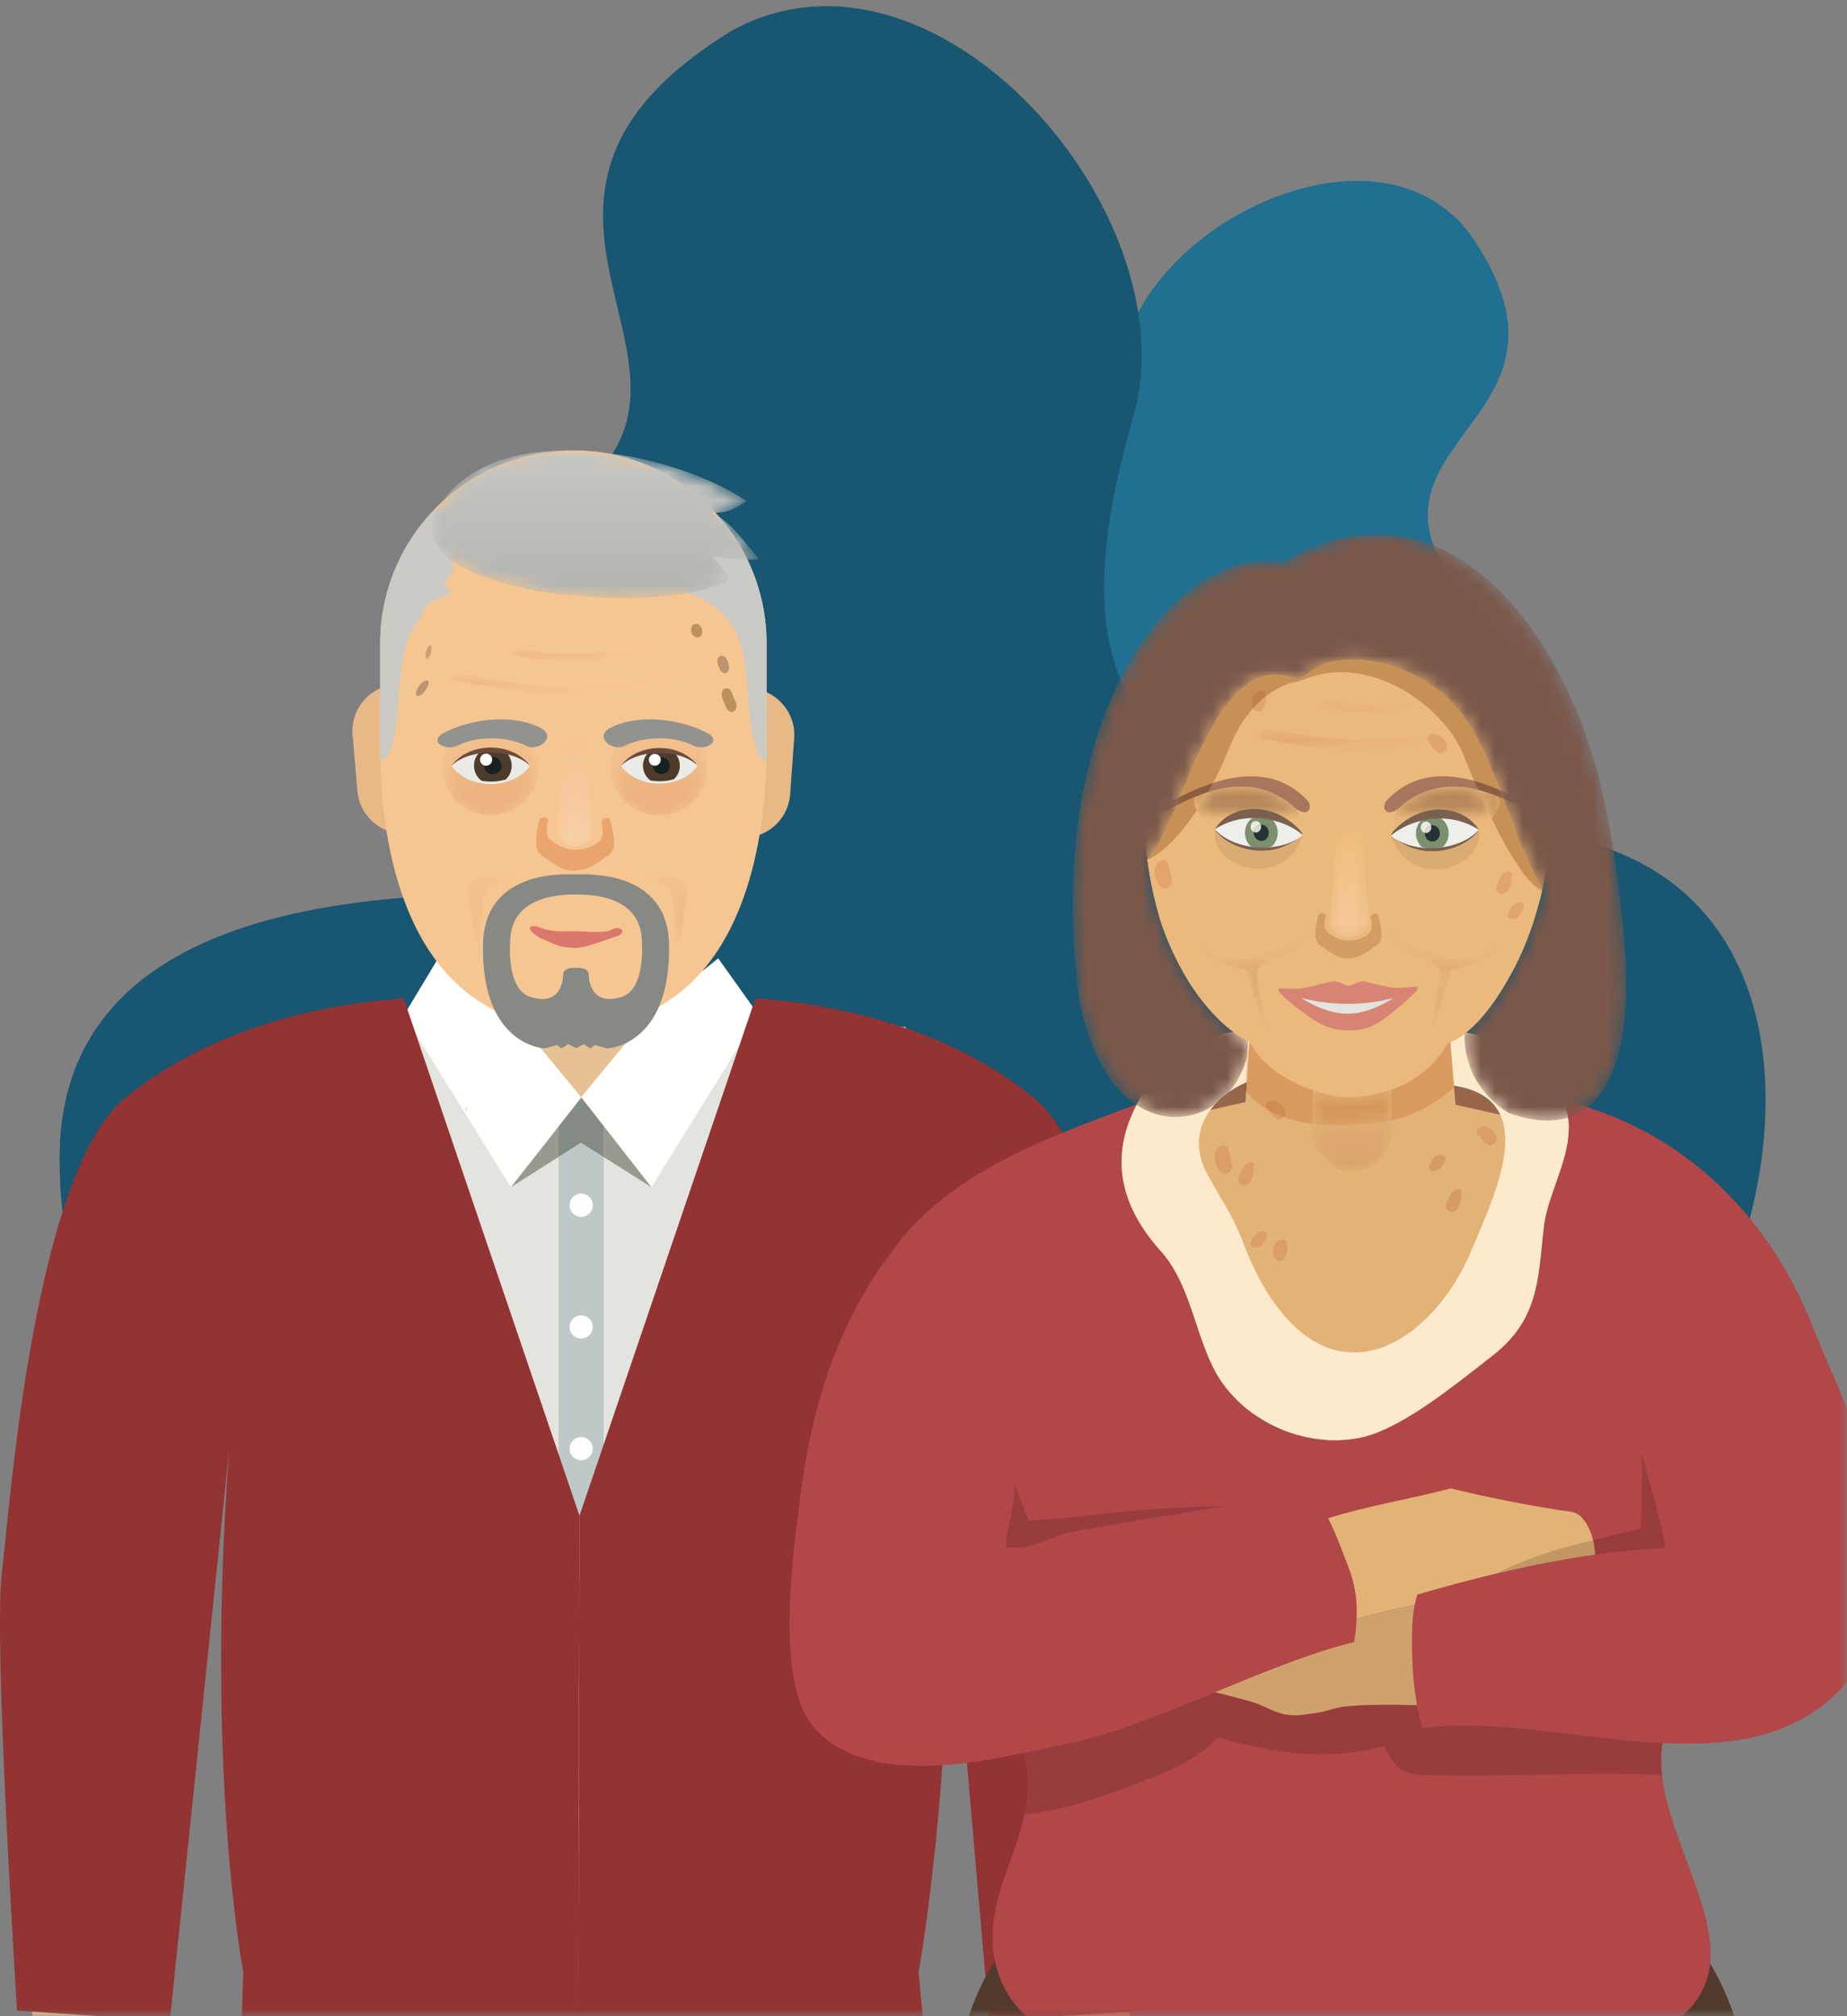 <?xml version="1.0" encoding="UTF-8"?>
<svg width="131px" height="143px" viewBox="0 0 131 143" version="1.1" xmlns="http://www.w3.org/2000/svg" xmlns:xlink="http://www.w3.org/1999/xlink">
    <rect x="0" y="0" width="131" height="143" fill="#808080" stroke="none"/>
    <!-- Generator: Sketch 54.1 (76490) - https://sketchapp.com -->
    <title>Path Copy + Path + Group Mask</title>
    <desc>Created with Sketch.</desc>
    <defs>
        <rect id="path-1" x="0" y="0" width="133" height="156"></rect>
        <path d="M3.938,7.833 C2.04,7.833 0.501,6.294 0.501,4.395 C0.501,2.496 2.04,0.957 3.938,0.957 C5.837,0.957 7.376,2.496 7.376,4.395 C7.376,6.294 5.837,7.833 3.938,7.833" id="path-3"></path>
        <linearGradient x1="49.993%" y1="100%" x2="49.993%" y2="0%" id="linearGradient-5">
            <stop stop-color="#E9AC7B" offset="0%"></stop>
            <stop stop-color="#F6C692" offset="100%"></stop>
        </linearGradient>
        <path d="M20.647,8.506 C21.126,8.85 21.61,9.706 21.919,10.031 C18.151,12.82 -1.366,11.485 0.983,5.469 C4.706,-1.754 18.026,1.021 23.132,4.56 C22.173,5.064 21.97,5.369 20.704,5.369 C22.13,6.188 22.841,7.293 23.974,8.656 C22.854,8.832 21.751,8.495 20.647,8.506" id="path-6"></path>
        <linearGradient x1="50.001%" y1="100.002%" x2="50.001%" y2="0.003%" id="linearGradient-8">
            <stop stop-color="#B0B2AF" offset="0%"></stop>
            <stop stop-color="#CBCBC6" offset="100%"></stop>
        </linearGradient>
        <path d="M9.167,2.245 C9.054,2.245 8.939,2.243 8.824,2.241 C6.145,2.188 3.688,1.655 1.047,1.267 C0.546,1.194 1.323,0.799 1.618,0.799 C1.631,0.799 1.643,0.8 1.654,0.802 C4.403,1.205 6.991,1.78 9.781,1.78 C9.936,1.78 10.093,1.778 10.25,1.774 C12.676,1.717 14.99,1.032 17.364,0.619 C17.434,0.607 17.492,0.602 17.54,0.602 C17.953,0.602 17.592,1.008 17.211,1.074 C14.437,1.557 11.974,2.245 9.167,2.245" id="path-9"></path>
        <linearGradient x1="0.002%" y1="50.03%" x2="100.002%" y2="50.03%" id="linearGradient-11">
            <stop stop-color="#E9AC7B" offset="0%"></stop>
            <stop stop-color="#F6C692" offset="100%"></stop>
        </linearGradient>
        <path d="M4.603,1.879 C3.275,1.879 1.949,1.771 0.638,1.516 C0.097,1.41 0.638,1.016 1.071,1.016 C1.111,1.016 1.15,1.019 1.187,1.026 C2.356,1.254 3.543,1.349 4.733,1.349 C6.333,1.349 7.938,1.177 9.506,0.928 C9.558,0.919 9.606,0.916 9.652,0.916 C10.136,0.916 10.252,1.345 9.694,1.434 C8.01,1.702 6.305,1.879 4.603,1.879" id="path-12"></path>
        <linearGradient x1="-0.001%" y1="49.95%" x2="100.003%" y2="49.95%" id="linearGradient-14">
            <stop stop-color="#E9AC7B" offset="0%"></stop>
            <stop stop-color="#F6C692" offset="100%"></stop>
        </linearGradient>
        <path d="M3.896,7.833 C1.998,7.833 0.459,6.294 0.459,4.395 C0.459,2.496 1.998,0.957 3.896,0.957 C5.795,0.957 7.334,2.496 7.334,4.395 C7.334,6.294 5.795,7.833 3.896,7.833" id="path-15"></path>
        <path d="M1.943,8.076 C1.229,8.076 0.65,7.553 0.65,6.91 L1.063,1.003 C1.063,0.359 1.229,0.141 1.943,0.141 C2.656,0.141 2.823,0.336 2.823,0.98 L3.236,6.91 C3.236,7.553 2.656,8.076 1.943,8.076" id="path-17"></path>
        <linearGradient x1="50%" y1="100%" x2="50%" y2="-0.008%" id="linearGradient-19">
            <stop stop-color="#F7D1A9" offset="0%"></stop>
            <stop stop-color="#F5C190" offset="100%"></stop>
        </linearGradient>
        <path d="M4.149,6.466 C3.975,6.465 4.061,3.729 3.784,2.604 C3.436,1.188 0.871,1.61 0.235,0.359 C0.129,0.15 0.304,0.004 0.501,0.004 C0.614,0.004 0.735,0.052 0.814,0.163 C1.76,1.482 5.17,0.573 4.919,2.296 C4.464,5.419 4.257,6.466 4.149,6.466" id="path-20"></path>
        <linearGradient x1="60.333%" y1="101.749%" x2="47.197%" y2="-4.817%" id="linearGradient-22">
            <stop stop-color="#E9AC7B" offset="0%"></stop>
            <stop stop-color="#F6C692" offset="100%"></stop>
        </linearGradient>
        <path d="M1.105,6.466 C0.997,6.466 0.79,5.419 0.335,2.296 C0.083,0.573 3.495,1.482 4.44,0.163 C4.519,0.052 4.64,0.004 4.753,0.004 C4.95,0.004 5.125,0.15 5.019,0.359 C4.384,1.61 1.818,1.188 1.47,2.604 C1.193,3.729 1.28,6.466 1.105,6.466" id="path-23"></path>
        <linearGradient x1="39.644%" y1="101.733%" x2="52.781%" y2="-4.833%" id="linearGradient-25">
            <stop stop-color="#E9AC7B" offset="0%"></stop>
            <stop stop-color="#F6C692" offset="100%"></stop>
        </linearGradient>
        <path d="M3.386,6.07 C1.841,6.07 0.588,4.816 0.588,3.271 L0.588,2.717 C1.185,2.793 1.794,2.826 2.402,2.826 C3.541,2.826 4.678,2.711 5.738,2.552 C5.89,2.527 6.039,2.499 6.186,2.468 L6.186,3.271 C6.186,4.816 4.932,6.07 3.386,6.07 M3.021,0.827 C2.427,0.827 1.541,0.664 0.588,0.333 L0.588,0.323 C1.546,0.659 2.438,0.825 3.038,0.827 C3.032,0.827 3.026,0.827 3.021,0.827" id="path-26"></path>
        <linearGradient x1="50%" y1="100%" x2="50%" y2="-51.063%" id="linearGradient-28">
            <stop stop-color="#DAA36C" offset="0%"></stop>
            <stop stop-color="#E2B277" offset="100%"></stop>
        </linearGradient>
        <path d="M0.618,4.617 C0.468,4.612 0.339,4.547 0.241,4.394 C0.241,4.382 0.242,4.37 0.242,4.358 C0.355,4.451 0.481,4.538 0.618,4.617 M0.247,4.146 C0.264,3.622 0.324,2.943 0.569,2.425 C0.715,2.328 0.878,2.19 1.055,2.003 C2.201,1.13 3.383,0.794 4.557,0.794 C5.151,0.794 5.743,0.88 6.328,1.026 C6.641,1.731 6.958,2.412 7.274,3.055 C6.878,3.585 6.701,3.849 6.324,3.914 C6.338,3.897 6.352,3.88 6.366,3.863 C5.774,3.314 4.741,2.962 3.566,2.962 C3.437,2.962 3.307,2.966 3.175,2.975 L2.918,2.993 L2.915,2.995 L2.662,3.028 C2.232,3.094 1.843,3.196 1.486,3.344 L1.479,3.346 L1.475,3.35 C0.969,3.556 0.551,3.831 0.247,4.146" id="path-29"></path>
        <linearGradient x1="54.045%" y1="34.6%" x2="54.042%" y2="63.378%" id="linearGradient-31">
            <stop stop-color="#B5875A" offset="0%"></stop>
            <stop stop-color="#EBB87B" offset="100%"></stop>
        </linearGradient>
        <path d="M7.406,4.578 C7.543,4.498 7.67,4.411 7.784,4.317 C7.784,4.33 7.784,4.342 7.784,4.354 C7.686,4.508 7.556,4.573 7.406,4.578 M7.779,4.107 C7.475,3.792 7.054,3.517 6.546,3.311 L6.542,3.307 L6.535,3.305 C6.178,3.158 5.787,3.054 5.357,2.989 L5.104,2.956 L5.101,2.954 L4.845,2.935 C4.715,2.926 4.586,2.922 4.459,2.922 C3.278,2.922 2.242,3.274 1.647,3.824 C1.661,3.841 1.675,3.858 1.69,3.875 C1.279,3.804 1.106,3.498 0.629,2.871 C0.523,2.731 0.437,2.601 0.369,2.48 C0.636,2.08 0.902,1.648 1.166,1.186 C1.931,0.944 2.714,0.794 3.499,0.794 C4.674,0.794 5.856,1.13 7.001,2.003 C7.17,2.182 7.326,2.316 7.467,2.412 C7.703,2.927 7.762,3.593 7.779,4.107" id="path-32"></path>
        <linearGradient x1="48.631%" y1="36.146%" x2="48.634%" y2="61.767%" id="linearGradient-34">
            <stop stop-color="#B5875A" offset="0%"></stop>
            <stop stop-color="#EBB87B" offset="100%"></stop>
        </linearGradient>
        <path d="M2.199,8.464 C1.422,8.464 0.79,7.971 0.79,7.364 L1.24,1.794 C1.24,1.187 1.422,0.979 2.199,0.979 C2.978,0.979 3.161,1.164 3.161,1.772 L3.61,7.364 C3.61,7.971 2.978,8.464 2.199,8.464" id="path-35"></path>
        <linearGradient x1="50%" y1="100%" x2="50%" y2="0.008%" id="linearGradient-37">
            <stop stop-color="#F4CA9C" offset="0%"></stop>
            <stop stop-color="#F1BD7B" offset="100%"></stop>
        </linearGradient>
        <path d="M5.324,7.155 C5.266,7.155 4.915,6.133 3.949,3.133 C3.908,3.021 3.898,2.928 3.898,2.836 C3.218,2.609 1.542,2.496 0.792,1.446 C0.643,1.241 0.303,0.474 0.422,0.474 C0.476,0.474 0.624,0.63 0.926,1.066 C1.45,1.821 2.402,2.099 3.356,2.099 C3.767,2.099 4.179,2.047 4.557,1.96 C5.523,1.457 7.262,1.262 7.756,0.272 C7.827,0.121 7.975,0.051 8.11,0.051 C8.285,0.051 8.437,0.168 8.374,0.377 C7.942,1.744 4.628,2.044 4.65,3.001 C4.675,4.217 5.421,7.154 5.324,7.155" id="path-38"></path>
        <linearGradient x1="50.002%" y1="100%" x2="50.002%" y2="-0.007%" id="linearGradient-40">
            <stop stop-color="#CB9461" offset="0%"></stop>
            <stop stop-color="#EBB87B" offset="100%"></stop>
        </linearGradient>
        <path d="M3.968,7.155 C3.872,7.155 4.618,4.217 4.644,3.001 C4.664,2.044 1.352,1.744 0.92,0.377 C0.855,0.168 1.007,0.051 1.181,0.051 C1.316,0.051 1.464,0.121 1.536,0.272 C2.03,1.262 3.768,1.457 4.735,1.96 C5.113,2.047 5.525,2.099 5.936,2.099 C6.89,2.099 7.842,1.821 8.366,1.066 C8.668,0.63 8.815,0.474 8.869,0.474 C8.988,0.474 8.649,1.241 8.5,1.446 C7.75,2.496 6.072,2.609 5.394,2.836 C5.394,2.928 5.384,3.021 5.342,3.133 C4.376,6.133 4.025,7.155 3.968,7.155" id="path-41"></path>
        <linearGradient x1="50.009%" y1="100.014%" x2="50.009%" y2="0.007%" id="linearGradient-43">
            <stop stop-color="#CB9461" offset="0%"></stop>
            <stop stop-color="#EBB87B" offset="100%"></stop>
        </linearGradient>
        <path d="M8.239,2.215 C5.729,2.215 3.231,1.852 0.744,1.36 C0.101,1.234 0.943,0.682 1.378,0.682 C1.405,0.682 1.431,0.684 1.455,0.689 C3.831,1.156 6.195,1.504 8.579,1.504 C9.731,1.504 10.887,1.423 12.051,1.234 C12.117,1.224 12.175,1.219 12.226,1.219 C12.798,1.219 12.432,1.846 11.9,1.932 C10.677,2.13 9.457,2.215 8.239,2.215" id="path-44"></path>
        <linearGradient x1="0.005%" y1="49.967%" x2="99.998%" y2="49.967%" id="linearGradient-46">
            <stop stop-color="#DEA06A" offset="0%"></stop>
            <stop stop-color="#EBB87B" offset="100%"></stop>
        </linearGradient>
        <path d="M4.717,1.479 C3.476,1.479 2.236,1.386 0.992,1.256 C0.395,1.192 1.394,0.726 1.716,0.726 C1.726,0.726 1.735,0.727 1.744,0.727 C2.941,0.852 4.139,0.953 5.339,0.953 C6.015,0.953 6.69,0.921 7.366,0.843 C7.434,0.835 7.492,0.831 7.543,0.831 C8.106,0.831 7.628,1.291 7.163,1.344 C6.346,1.439 5.531,1.479 4.717,1.479" id="path-47"></path>
        <linearGradient x1="0.007%" y1="50.05%" x2="99.999%" y2="50.05%" id="linearGradient-49">
            <stop stop-color="#DEA06A" offset="0%"></stop>
            <stop stop-color="#EBB87B" offset="100%"></stop>
        </linearGradient>
        <path d="M34.242,42.483 C33.438,42.483 32.534,42.317 31.52,41.96 L31.5,41.95 C29.491,40.731 28.331,38.721 28.35,36.351 L28.35,36.35 C28.468,36.261 28.584,36.167 28.698,36.069 C30.051,34.903 31.105,33.118 31.64,32.14 L31.66,32.12 C32.5,30.61 33.18,28.89 33.68,26.96 C33.76,26.7 33.82,26.43 33.87,26.17 L33.871,26.166 C33.872,26.166 33.873,26.167 33.874,26.167 L33.883,26.106 C32.951,24.56 32.244,22.741 31.555,20.901 C31.397,20.478 31.24,20.055 31.082,19.634 C31.007,19.436 30.933,19.238 30.857,19.041 C29.893,16.522 28.832,14.125 27.13,12.51 C26.029,11.452 24.226,10.45 22.342,10.017 C21.716,9.873 21.081,9.791 20.46,9.791 C19.231,9.791 18.057,10.111 17.115,10.896 C16.96,11.024 16.812,11.166 16.67,11.32 C16.604,11.287 16.537,11.255 16.472,11.226 C15.931,10.981 15.419,10.868 14.936,10.868 C11.778,10.868 9.8,15.662 8.194,19.512 C8.108,19.717 8.023,19.92 7.94,20.119 C7.802,20.448 7.667,20.766 7.533,21.071 C7.407,21.358 7.283,21.634 7.16,21.895 C7.158,21.899 7.157,21.902 7.155,21.905 C6.71,22.849 6.282,23.589 5.85,23.97 C5.85,23.971 5.85,23.972 5.85,23.973 C5.849,23.973 5.848,23.974 5.848,23.975 C5.848,23.974 5.849,23.974 5.85,23.974 C5.951,24.722 6.08,25.451 6.23,26.16 C6.38,26.85 6.55,27.5 6.73,28.14 C7.25,29.77 7.94,31.23 8.74,32.54 C9.278,33.429 10.418,35.03 11.843,36.123 C11.879,36.15 11.914,36.177 11.95,36.204 C12.316,36.476 12.7,36.712 13.097,36.894 C13.102,36.896 13.106,36.898 13.11,36.9 C13.11,36.902 13.11,36.904 13.11,36.905 C13.11,36.905 13.11,36.905 13.109,36.904 L13.008,36.855 L12.938,37.955 C12.691,38.948 12.223,39.812 11.609,40.499 C11.246,40.755 10.92,41.041 10.641,41.353 C9.817,41.92 8.855,42.236 7.857,42.236 C6.936,42.236 5.985,41.967 5.086,41.375 C5.085,41.374 5.083,41.374 5.082,41.373 C5.071,41.366 5.061,41.358 5.05,41.351 C3.301,40.183 1.751,37.791 1,33.79 C-1.47,14.221 7.165,2.79 14.286,2.79 C14.69,2.79 15.088,2.826 15.48,2.9 C17.81,1.502 20.035,0.882 22.121,0.882 C29.214,0.882 34.711,8.05 37.33,16.21 C38.41,19.57 39.33,24.91 39.731,30.269 C40.1,35.162 39.476,39.663 37.082,41.549 C36.675,41.87 36.216,42.115 35.702,42.274 C35.257,42.411 34.771,42.483 34.242,42.483" id="path-50"></path>
        <path d="M0.369,1.48 C0.137,1.065 0.121,0.755 0.244,0.52 C0.548,0.396 0.856,0.284 1.166,0.186 C0.902,0.648 0.636,1.08 0.369,1.48" id="path-52"></path>
        <linearGradient x1="247.558%" y1="-39.645%" x2="247.57%" y2="248.045%" id="linearGradient-54">
            <stop stop-color="#9B6B41" offset="0%"></stop>
            <stop stop-color="#C79054" offset="100%"></stop>
        </linearGradient>
        <path d="M0.16,10.895 C0.283,10.634 0.407,10.358 0.533,10.071 C0.407,10.358 0.283,10.634 0.16,10.895 M9.67,0.32 C9.603,0.287 9.538,0.255 9.472,0.226 C9.537,0.255 9.604,0.287 9.67,0.32" id="path-55"></path>
        <linearGradient x1="132.609%" y1="245.164%" x2="132.609%" y2="-81.14%" id="linearGradient-57">
            <stop stop-color="#4D2A1C" offset="0%"></stop>
            <stop stop-color="#845132" offset="100%"></stop>
        </linearGradient>
        <path d="M1.274,2.055 C0.958,1.412 0.641,0.731 0.328,0.026 C0.797,0.144 1.262,0.301 1.719,0.483 C1.936,0.79 1.892,1.238 1.383,1.911 C1.345,1.961 1.309,2.009 1.274,2.055" id="path-58"></path>
        <linearGradient x1="-61.944%" y1="-15.426%" x2="-61.951%" y2="168.083%" id="linearGradient-60">
            <stop stop-color="#9B6B41" offset="0%"></stop>
            <stop stop-color="#C79054" offset="100%"></stop>
        </linearGradient>
        <path d="M16.874,17.167 C16.873,17.167 16.872,17.166 16.871,17.166 L16.88,17.11 C16.879,17.109 16.879,17.108 16.878,17.107 C15.948,15.558 15.242,13.74 14.555,11.901 C15.244,13.741 15.951,15.56 16.883,17.106 L16.874,17.167 M0.115,1.896 C1.057,1.111 2.231,0.791 3.46,0.791 C4.081,0.791 4.716,0.873 5.342,1.017 C4.717,0.873 4.083,0.792 3.463,0.792 C2.233,0.792 1.059,1.111 0.115,1.896" id="path-61"></path>
        <linearGradient x1="18.392%" y1="199.628%" x2="18.392%" y2="-54.406%" id="linearGradient-63">
            <stop stop-color="#4D2A1C" offset="0%"></stop>
            <stop stop-color="#845132" offset="100%"></stop>
        </linearGradient>
        <path d="M2.402,2.826 C1.794,2.826 1.185,2.793 0.588,2.717 L0.588,0.333 C1.541,0.664 2.427,0.827 3.021,0.827 C3.026,0.827 3.032,0.827 3.038,0.827 C3.042,0.827 3.045,0.827 3.049,0.827 C3.798,0.827 4.96,0.727 6.186,0.291 L6.186,2.468 C6.039,2.499 5.89,2.527 5.738,2.552 C4.678,2.711 3.541,2.826 2.402,2.826" id="path-64"></path>
        <linearGradient x1="50%" y1="227.968%" x2="50%" y2="-114.501%" id="linearGradient-66">
            <stop stop-color="#D29055" offset="0%"></stop>
            <stop stop-color="#DA9C5E" offset="100%"></stop>
        </linearGradient>
        <path d="M0.938,1.955 L1.008,0.855 L1.109,0.904 C1.11,0.905 1.11,0.905 1.11,0.905 C1.101,1.016 1.089,1.124 1.075,1.232 C1.042,1.48 0.996,1.721 0.938,1.955" id="path-67"></path>
        <linearGradient x1="767.5%" y1="511.545%" x2="767.5%" y2="-3270.327%" id="linearGradient-69">
            <stop stop-color="#572D1E" offset="0%"></stop>
            <stop stop-color="#955B39" offset="100%"></stop>
        </linearGradient>
    </defs>
    <g id="Page-1" stroke="none" stroke-width="1" fill="none" fill-rule="evenodd">
        <g id="desktop-senior-savings" transform="translate(-619, -3865)">
            <g id="tips-2" transform="translate(405, 2526)">
                <g id="call-to-action" transform="translate(0, 1150)">
                    <g id="Group-8" transform="translate(202, 166)">
                        <g id="Path-Copy-+-Path-+-Group-Mask" transform="translate(10, 10)">
                            <mask id="mask-2" fill="white">
                                <use xlink:href="#path-1"></use>
                            </mask>
                            <g id="Mask"></g>
                            <path d="M61.548,65.553 C59.525,57.198 61.745,50.8 68.207,46.359 C77.899,39.698 62.698,31.781 76.448,23.363 C85.993,18.152 98.084,32.199 95.374,41.755 C92.664,51.311 91.606,62.346 112.945,62.346 C134.283,62.346 125.114,92.238 115.962,92.238 C109.86,92.238 89.203,92.238 53.99,92.238 C47.33,90.317 44,85.558 44,77.961 C44,70.365 49.849,66.229 61.548,65.553 Z" id="Path-Copy" fill="#216F91" mask="url(#mask-2)" transform="translate(85, 57.238) scale(-1, 1) rotate(-23) translate(-85, -57.238) "></path>
                            <path d="M32.405,77.056 C29.444,64.882 32.693,55.559 42.149,49.088 C56.333,39.381 34.087,27.845 54.21,15.579 C68.178,7.987 85.872,28.455 81.906,42.379 C77.94,56.303 76.392,72.383 107.619,72.383 C138.846,72.383 125.429,115.939 112.035,115.939 C103.106,115.939 72.876,115.939 21.345,115.939 C11.598,113.14 6.725,106.206 6.725,95.137 C6.725,84.068 15.285,78.041 32.405,77.056 Z" id="Path" stroke="#185671" fill="#185671" mask="url(#mask-2)"></path>
                            <g id="Group-3" mask="url(#mask-2)">
                                <g transform="translate(2, 44)">
                                    <polyline id="Fill-785" fill="#E6B986" points="50.134 41.314 32.132 41.314 32.892 31.769 49.468 31.769 50.134 41.314"></polyline>
                                    <polyline id="Fill-786" fill="#403537" points="65.595 122.626 62.854 212.127 46.755 212.127 41.063 139.3 35.494 212.127 19.271 212.127 17.47 121.895 18.197 109.593 64.216 109.593 65.595 122.626"></polyline>
                                    <polyline id="Fill-787" fill="#E8C192" points="64.071 41.85 64.216 72.457 61.181 108.884 21.894 108.884 18.184 72.457 18.248 41.85 32.382 41.063 51.472 41.169 64.071 41.85"></polyline>
                                    <polygon id="Fill-788" fill="#935E33" points="35.709 113.299 46.234 113.299 46.234 109.601 35.709 109.601"></polygon>
                                    <polyline id="Fill-789" fill="#935E33" points="33.629 113.299 22.256 113.299 22.575 109.601 33.629 109.601 33.629 113.299"></polyline>
                                    <polyline id="Fill-790" fill="#935E33" points="60.548 113.299 48.497 113.299 48.497 109.601 60.255 109.593 60.548 113.299"></polyline>
                                    <polyline id="Fill-791" fill="#44AEC2" points="66.79 80.67 66.781 80.621 66.79 80.67"></polyline>
                                    <polyline id="Fill-798" fill="#E4E4DF" points="64.242 41.85 64.234 72.456 64.133 73.864 63.889 77.076 63.636 80.449 63.402 83.661 63.149 87.034 62.914 90.246 62.571 94.824 62.419 96.831 62.177 100.205 61.934 103.416 61.682 106.79 61.682 106.83 61.276 108.886 21.257 108.886 21.075 106.79 21.025 106.142 20.79 103.416 20.528 100.205 20.245 96.831 19.97 93.62 19.859 92.252 19.687 90.246 19.424 87.034 19.142 83.661 18.866 80.449 18.583 77.076 18.319 73.864 18.197 72.456 18.248 41.85 36.252 40.807 41.216 46.835 46.179 40.807 64.242 41.85"></polyline>
                                    <polygon id="Fill-799" fill="#F6C692" points="71.101 116.555 80.139 116.555 80.139 111.074 71.101 111.074"></polygon>
                                    <path d="M42.82,46.751 L42.82,108.877 L39.619,108.877 L39.619,46.751 C40.147,46.824 40.683,46.857 41.22,46.857 C41.757,46.857 42.293,46.824 42.82,46.751" id="Fill-800" fill="#BEC9C7"></path>
                                    <polyline id="Fill-801" fill="#FFFFFE" points="41.22 46.839 41.199 46.857 40.683 47.526 39.619 48.885 36.237 53.21 34.706 50.738 32.71 47.526 28.627 40.942 28.769 40.81 30.992 37.118 36.254 40.81 41.22 46.839"></polyline>
                                    <polyline id="Fill-802" fill="#FFFFFE" points="53.812 40.942 49.73 47.526 47.734 50.738 46.203 53.21 44.27 50.738 41.757 47.526 41.24 46.857 41.22 46.839 46.185 40.81 50.939 36.975 53.671 40.81 53.812 40.942"></polyline>
                                    <path d="M33.034,47.853 L33.034,47.526 C33.147,47.638 33.096,47.751 33.034,47.853" id="Fill-803" fill="#D7BE9A"></path>
                                    <path d="M42.042,54.492 C42.042,54.947 41.675,55.315 41.22,55.315 C40.765,55.315 40.398,54.947 40.398,54.492 C40.398,54.037 40.765,53.668 41.22,53.668 C41.675,53.668 42.042,54.037 42.042,54.492" id="Fill-804" fill="#FFFFFE"></path>
                                    <path d="M42.042,63.126 C42.042,63.58 41.675,63.948 41.22,63.948 C40.765,63.948 40.398,63.58 40.398,63.126 C40.398,62.672 40.765,62.303 41.22,62.303 C41.675,62.303 42.042,62.672 42.042,63.126" id="Fill-805" fill="#FFFFFE"></path>
                                    <path d="M42.042,71.76 C42.042,72.215 41.675,72.583 41.22,72.583 C40.765,72.583 40.398,72.215 40.398,71.76 C40.398,71.305 40.765,70.937 41.22,70.937 C41.675,70.937 42.042,71.305 42.042,71.76" id="Fill-806" fill="#FFFFFE"></path>
                                    <path d="M42.042,80.394 C42.042,80.848 41.675,81.218 41.22,81.218 C40.765,81.218 40.398,80.848 40.398,80.394 C40.398,79.94 40.765,79.57 41.22,79.57 C41.675,79.57 42.042,79.94 42.042,80.394" id="Fill-807" fill="#FFFFFE"></path>
                                    <path d="M42.042,89.028 C42.042,89.482 41.675,89.851 41.22,89.851 C40.765,89.851 40.398,89.482 40.398,89.028 C40.398,88.573 40.765,88.206 41.22,88.206 C41.675,88.206 42.042,88.573 42.042,89.028" id="Fill-808" fill="#FFFFFE"></path>
                                    <path d="M42.042,97.661 C42.042,98.116 41.675,98.485 41.22,98.485 C40.765,98.485 40.398,98.116 40.398,97.661 C40.398,97.208 40.765,96.839 41.22,96.839 C41.675,96.839 42.042,97.208 42.042,97.661" id="Fill-809" fill="#FFFFFE"></path>
                                    <path d="M46.203,53.21 L42.82,51.075 L42.82,48.885 L44.27,50.738 L46.203,53.21 M36.237,53.21 L39.619,48.915 L39.619,51.058 L36.237,53.21" id="Fill-810" fill="#9A998F"></path>
                                    <polyline id="Fill-811" fill="#838B84" points="42.82 51.075 41.199 50.053 39.619 51.058 39.619 48.915 41.24 46.857 41.757 47.526 42.82 48.885 42.82 51.075"></polyline>
                                    <polyline id="Fill-812" fill="#AFADA3" points="46.203 53.21 44.27 50.738 41.757 47.526 41.24 46.857 46.203 53.21"></polyline>
                                    <polygon id="Fill-813" fill="#F6C692" points="2.289 116.555 11.326 116.555 11.326 111.074 2.289 111.074"></polygon>
                                    <polyline id="Fill-814" fill="#BBE1E5" points="63.466 41.687 63.466 41.843 63.3 41.687 63.466 41.687"></polyline>
                                    <path d="M41.1,76.512 L41.007,114.89 L17.054,115.033 L17.253,108.877 C17.253,108.877 14.518,94.644 16.262,71.76 L12.045,112.345 L1.212,111.62 C1.212,111.62 -0.465,85.628 0.126,80.641 C0.715,75.664 2.403,52.166 8.9,46.857 C15.398,41.56 23.82,40.132 28.632,39.821 L41.1,76.512" id="Fill-819" fill="#933333"></path>
                                    <path d="M80.998,111.62 L70.164,112.345 L66.781,73.217 C68.334,91.188 65.152,108.886 65.152,108.886 L65.72,115.033 L41.007,114.89 L41.1,76.512 L53.578,39.821 C58.39,40.132 66.802,41.56 73.31,46.857 C79.808,52.166 81.494,75.664 82.085,80.641 C82.674,85.628 80.998,111.62 80.998,111.62" id="Fill-820" fill="#933333"></path>
                                    <path d="M31.964,24.531 C32.124,26.358 30.771,27.967 28.945,28.126 C27.116,28.283 25.507,26.93 25.349,25.104 L25.007,21.144 C24.849,19.316 26.2,17.709 28.029,17.55 C29.855,17.391 31.464,18.745 31.624,20.572 L31.964,24.531" id="Fill-821" fill="#E6B986"></path>
                                    <path d="M49.421,24.861 C49.286,26.687 50.659,28.28 52.488,28.412 C54.32,28.545 55.909,27.17 56.042,25.342 L56.329,21.379 C56.464,19.549 55.089,17.957 53.261,17.825 C51.429,17.691 49.841,19.066 49.708,20.896 L49.421,24.861" id="Fill-822" fill="#E6B986"></path>
                                    <path d="M54.365,14.635 L54.365,22.033 C54.365,25.662 53.952,37.287 45.72,40.918 C44.159,41.549 42.452,41.892 40.667,41.892 C38.882,41.892 37.175,41.549 35.616,40.918 C27.38,37.287 26.97,25.662 26.97,22.033 L26.97,14.635 C26.97,7.076 33.097,0.949 40.667,0.949 C48.238,0.949 54.365,7.076 54.365,14.635" id="Fill-823" fill="#F6C692"></path>
                                    <g id="Group-826" stroke-width="1" fill="none" transform="translate(30.844, 19)">
                                        <mask id="mask-4" fill="white">
                                            <use xlink:href="#path-3"></use>
                                        </mask>
                                        <g id="Clip-825"></g>
                                        <path d="M3.938,7.833 C2.04,7.833 0.501,6.294 0.501,4.395 C0.501,2.496 2.04,0.957 3.938,0.957 C5.837,0.957 7.376,2.496 7.376,4.395 C7.376,6.294 5.837,7.833 3.938,7.833" id="Fill-824" fill="url(#linearGradient-5)" mask="url(#mask-4)"></path>
                                    </g>
                                    <path d="M52.972,20.107 C53.021,20.449 53.089,20.754 53.148,21.018 C53.079,20.754 53.021,20.449 52.972,20.107" id="Fill-827" fill="#E4E4DF"></path>
                                    <path d="M44.128,39.697 C42.083,40.383 41.759,38.747 41.759,38.15 C41.759,37.641 41.083,37.641 40.878,37.66 L40.82,37.66 C40.614,37.641 39.939,37.641 39.939,38.15 C39.939,38.747 39.624,40.383 37.579,39.697 C35.913,39.148 36.179,35.878 36.179,35.878 C36.179,32.49 39.829,32.451 40.82,32.451 L40.878,32.451 C41.878,32.451 45.529,32.49 45.529,35.878 C45.529,35.878 45.783,39.148 44.128,39.697 M40.855,31.023 C40.355,31.023 34.386,30.543 34.259,35.937 C34.093,43.212 38.636,43.368 38.636,43.368 L39.517,43.123 L39.822,43.368 L40.3,43.064 L40.81,43.319 L40.859,43.349 L40.898,43.319 L41.408,43.064 L41.878,43.368 L42.181,43.123 L43.071,43.368 C43.071,43.368 47.615,43.212 47.448,35.937 C47.331,30.68 41.593,31.023 40.855,31.023" id="Fill-828" fill="#878984"></path>
                                    <path d="M31.972,8.373 C31.913,8.736 32.218,8.922 32.159,9.354 C32.099,9.715 31.669,10.146 31.542,10.567 C31.728,10.636 31.913,10.881 32.031,10.939 C31.669,11.429 30.808,11.429 30.318,11.918 C30.093,12.172 29.986,12.447 29.917,12.74 C28.458,14.366 28.437,16.568 28.202,19.34 C28.066,21.033 27.782,22.072 27.439,22.688 L26.968,23.051 C26.96,22.679 26.96,22.346 26.96,22.053 L26.96,14.65 C26.96,10.998 28.388,7.688 30.73,5.23 C31.228,5.035 31.767,5.025 31.845,5.555 C31.972,5.984 31.357,6.777 31.357,7.268 C32.765,7.082 32.099,7.571 31.972,8.373" id="Fill-829" fill="#CBCAC5"></path>
                                    <path d="M54.374,14.65 L54.374,22.053 C54.374,22.346 54.374,22.679 54.355,23.051 L53.894,22.697 C53.572,22.081 53.269,21.033 53.132,19.34 C52.837,15.736 52.876,13.094 49.685,11.429 C49.37,11.262 49.068,11.145 48.775,11.066 C48.284,10.508 47.765,9.94 48.921,9.901 C48.675,9.656 48.001,8.736 48.56,8.373 C48.804,8.188 49.597,8.609 49.9,8.678 C49.724,7.943 49.234,7.512 49.351,6.964 C49.409,6.65 49.9,6.964 49.9,6.475 C49.9,6.161 49.294,5.74 49.234,5.495 C50.243,5.045 50.575,5.936 51.388,6.122 C53.259,8.463 54.374,11.419 54.374,14.65" id="Fill-830" fill="#CBCAC5"></path>
                                    <g id="Group-833" stroke-width="1" fill="none" transform="translate(29.844, 0)">
                                        <mask id="mask-7" fill="white">
                                            <use xlink:href="#path-6"></use>
                                        </mask>
                                        <g id="Clip-832"></g>
                                        <path d="M20.647,8.506 C21.126,8.85 21.61,9.706 21.919,10.031 C18.151,12.82 -1.366,11.485 0.983,5.469 C4.706,-1.754 18.026,1.021 23.132,4.56 C22.173,5.064 21.97,5.369 20.704,5.369 C22.13,6.188 22.841,7.293 23.974,8.656 C22.854,8.832 21.751,8.495 20.647,8.506" id="Fill-831" fill="url(#linearGradient-8)" mask="url(#mask-7)"></path>
                                    </g>
                                    <path d="M51.21,18.432 C51.277,18.707 51.404,18.961 51.521,19.217 C51.611,19.414 51.865,19.596 52.073,19.447 C52.29,19.292 52.265,18.968 52.167,18.756 C52.089,18.583 52.001,18.417 51.954,18.232 C51.904,18.02 51.697,17.76 51.447,17.826 C51.191,17.895 51.157,18.219 51.21,18.432" id="Fill-834" fill="#BB925B"></path>
                                    <path d="M29.677,17.75 L29.616,17.881 C29.542,17.979 29.386,18.313 29.605,18.357 C29.829,18.402 30.048,18.144 30.161,17.99 C30.241,17.881 30.3,17.762 30.351,17.637 C30.406,17.502 30.462,17.229 30.218,17.271 C29.993,17.309 29.761,17.545 29.677,17.75" id="Fill-835" fill="#BC946F"></path>
                                    <path d="M30.468,15.552 C30.648,15.299 30.722,14.385 30.329,14.936 C30.15,15.189 30.077,16.104 30.468,15.552" id="Fill-836" fill="#CC9F77"></path>
                                    <path d="M50.956,16.244 L51.044,16.463 C51.118,16.651 51.37,16.848 51.566,16.701 C51.779,16.541 51.724,16.225 51.642,16.014 L51.554,15.797 C51.482,15.607 51.228,15.411 51.032,15.559 C50.82,15.719 50.874,16.035 50.956,16.244" id="Fill-837" fill="#BC946F"></path>
                                    <path d="M49.802,13.771 C49.802,13.178 49.021,13.008 49.021,13.691 C49.021,14.284 49.802,14.455 49.802,13.771" id="Fill-838" fill="#BB925B"></path>
                                    <g id="Group-841" stroke-width="1" fill="none" transform="translate(30.844, 16)">
                                        <mask id="mask-10" fill="white">
                                            <use xlink:href="#path-9"></use>
                                        </mask>
                                        <g id="Clip-840"></g>
                                        <path d="M9.167,2.245 C9.054,2.245 8.939,2.243 8.824,2.241 C6.145,2.188 3.688,1.655 1.047,1.267 C0.546,1.194 1.323,0.799 1.618,0.799 C1.631,0.799 1.643,0.8 1.654,0.802 C4.403,1.205 6.991,1.78 9.781,1.78 C9.936,1.78 10.093,1.778 10.25,1.774 C12.676,1.717 14.99,1.032 17.364,0.619 C17.434,0.607 17.492,0.602 17.54,0.602 C17.953,0.602 17.592,1.008 17.211,1.074 C14.437,1.557 11.974,2.245 9.167,2.245" id="Fill-839" fill="url(#linearGradient-11)" mask="url(#mask-10)"></path>
                                    </g>
                                    <g id="Group-844" stroke-width="1" fill="none" transform="translate(35.844, 14)">
                                        <mask id="mask-13" fill="white">
                                            <use xlink:href="#path-12"></use>
                                        </mask>
                                        <g id="Clip-843"></g>
                                        <path d="M4.603,1.879 C3.275,1.879 1.949,1.771 0.638,1.516 C0.097,1.41 0.638,1.016 1.071,1.016 C1.111,1.016 1.15,1.019 1.187,1.026 C2.356,1.254 3.543,1.349 4.733,1.349 C6.333,1.349 7.938,1.177 9.506,0.928 C9.558,0.919 9.606,0.916 9.652,0.916 C10.136,0.916 10.252,1.345 9.694,1.434 C8.01,1.702 6.305,1.879 4.603,1.879" id="Fill-842" fill="url(#linearGradient-14)" mask="url(#mask-13)"></path>
                                    </g>
                                    <path d="M38.328,35.55 C39.434,35.961 39.424,36.183 40.742,36.238 C41.498,36.271 42.616,35.77 43.684,35.437 C44.584,35.155 43.978,34.551 43.296,34.976 C42.904,35.22 41.184,35.05 40.778,35.05 C39.956,35.05 39.107,35.148 38.226,34.77 C37.831,34.601 36.921,34.64 38.328,35.55" id="Fill-845" fill="#DB786E"></path>
                                    <path d="M37.599,23.316 C37.296,23.74 36.85,24.086 36.312,24.316 C35.941,24.474 35.528,24.577 35.082,24.604 C34.994,24.608 34.907,24.614 34.811,24.614 C33.618,24.614 32.572,24.097 32.024,23.316 C32.572,22.55 33.618,22.026 34.811,22.026 L35.04,22.031 L35.046,22.031 L35.27,22.052 C35.658,22.094 36.014,22.188 36.337,22.333 L36.345,22.333 L36.349,22.339 C36.871,22.569 37.3,22.908 37.599,23.316" id="Fill-846" fill="#EAEBE6"></path>
                                    <path d="M36.292,23.31 C36.292,23.697 36.131,24.046 35.872,24.288 C35.614,24.369 35.348,24.417 35.072,24.433 L34.814,24.44 L34.715,24.44 C34.53,24.433 34.336,24.417 34.159,24.385 C33.828,24.142 33.618,23.755 33.618,23.31 C33.618,22.865 33.828,22.477 34.159,22.243 C34.336,22.211 34.515,22.195 34.7,22.187 L34.814,22.179 L34.823,22.179 L35.032,22.187 L35.25,22.203 C35.437,22.219 35.606,22.252 35.776,22.3 L35.784,22.3 L35.865,22.331 L35.872,22.331 L35.872,22.341 C36.131,22.582 36.292,22.932 36.292,23.31" id="Fill-847" fill="#4D3C2C"></path>
                                    <path d="M35.567,23.313 C35.567,23.653 35.29,23.928 34.949,23.928 C34.612,23.928 34.336,23.653 34.336,23.313 C34.336,22.973 34.612,22.697 34.949,22.697 C35.29,22.697 35.567,22.973 35.567,23.313" id="Fill-848" fill="#182020"></path>
                                    <path d="M34.909,22.888 C34.909,23.126 34.713,23.317 34.478,23.317 C34.24,23.317 34.047,23.126 34.047,22.888 C34.047,22.649 34.24,22.457 34.478,22.457 C34.713,22.457 34.909,22.649 34.909,22.888" id="Fill-849" fill="#FFFFFE"></path>
                                    <path d="M37.595,23.312 L37.595,23.32 C37.3,23.024 36.873,22.778 36.349,22.606 L36.34,22.606 C36.013,22.501 35.659,22.435 35.266,22.401 L35.045,22.386 L34.807,22.386 C33.618,22.386 32.569,22.763 32.028,23.32 L32.028,23.312 C32.569,22.55 33.618,22.024 34.807,22.024 L35.037,22.032 L35.045,22.032 L35.266,22.049 C35.659,22.091 36.013,22.188 36.34,22.336 L36.349,22.336 C36.873,22.566 37.3,22.91 37.595,23.312" id="Fill-850" fill="#6E4B39"></path>
                                    <g id="Group-853" stroke-width="1" fill="none" transform="translate(42.844, 19)">
                                        <mask id="mask-16" fill="white">
                                            <use xlink:href="#path-15"></use>
                                        </mask>
                                        <g id="Clip-852"></g>
                                        <path d="M3.896,7.833 C1.998,7.833 0.459,6.294 0.459,4.395 C0.459,2.496 1.998,0.957 3.896,0.957 C5.795,0.957 7.334,2.496 7.334,4.395 C7.334,6.294 5.795,7.833 3.896,7.833" id="Fill-851" fill="url(#linearGradient-5)" mask="url(#mask-16)"></path>
                                    </g>
                                    <path d="M49.494,23.316 C49.198,23.73 48.763,24.069 48.237,24.294 C47.873,24.447 47.47,24.549 47.034,24.575 C46.948,24.58 46.863,24.585 46.769,24.585 C45.603,24.585 44.579,24.079 44.044,23.316 C44.579,22.566 45.603,22.055 46.769,22.055 L46.993,22.061 L46.999,22.061 L47.218,22.08 C47.598,22.121 47.946,22.212 48.261,22.355 L48.269,22.355 L48.273,22.36 C48.783,22.586 49.202,22.918 49.494,23.316" id="Fill-854" fill="#EAEBE6"></path>
                                    <path d="M48.217,23.31 C48.217,23.688 48.06,24.029 47.807,24.267 C47.553,24.346 47.294,24.393 47.024,24.408 L46.772,24.416 L46.676,24.416 C46.493,24.408 46.305,24.393 46.132,24.36 C45.809,24.123 45.603,23.745 45.603,23.31 C45.603,22.875 45.809,22.496 46.132,22.268 C46.305,22.235 46.479,22.221 46.661,22.212 L46.772,22.204 L46.781,22.204 L46.986,22.212 L47.198,22.229 C47.381,22.243 47.546,22.275 47.712,22.322 L47.72,22.322 L47.798,22.354 L47.807,22.354 L47.807,22.362 C48.06,22.599 48.217,22.94 48.217,23.31" id="Fill-855" fill="#4D3C2C"></path>
                                    <path d="M47.508,23.313 C47.508,23.646 47.238,23.914 46.905,23.914 C46.574,23.914 46.305,23.646 46.305,23.313 C46.305,22.98 46.574,22.711 46.905,22.711 C47.238,22.711 47.508,22.98 47.508,23.313" id="Fill-856" fill="#182020"></path>
                                    <path d="M46.865,22.897 C46.865,23.13 46.674,23.317 46.443,23.317 C46.21,23.317 46.023,23.13 46.023,22.897 C46.023,22.665 46.21,22.477 46.443,22.477 C46.674,22.477 46.865,22.665 46.865,22.897" id="Fill-857" fill="#FFFFFE"></path>
                                    <path d="M49.491,23.312 L49.491,23.32 C49.202,23.031 48.785,22.791 48.272,22.623 L48.264,22.623 C47.945,22.519 47.599,22.454 47.214,22.422 L46.998,22.407 L46.765,22.407 C45.603,22.407 44.577,22.774 44.047,23.32 L44.047,23.312 C44.577,22.566 45.603,22.054 46.765,22.054 L46.99,22.062 L46.998,22.062 L47.214,22.077 C47.599,22.118 47.945,22.214 48.264,22.358 L48.272,22.358 C48.785,22.583 49.202,22.92 49.491,23.312" id="Fill-858" fill="#6E4B39"></path>
                                    <path d="M44.31,21.901 C45.697,21.198 47.843,21.204 49.132,21.873 C49.992,22.32 51.303,21.585 50.133,20.978 C48.256,20.001 45.308,19.604 43.317,20.614 C42.078,21.243 43.412,22.356 44.31,21.901" id="Fill-859" fill="#92938F"></path>
                                    <path d="M37.313,21.901 C35.926,21.198 33.78,21.204 32.49,21.873 C31.63,22.32 30.32,21.585 31.49,20.978 C33.366,20.001 36.315,19.604 38.306,20.614 C39.544,21.243 38.21,22.356 37.313,21.901" id="Fill-860" fill="#92938F"></path>
                                    <path d="M40.632,30.764 C40.63,30.764 40.628,30.764 40.626,30.764 C39.839,30.764 39.132,30.142 38.484,29.727 C37.719,29.237 38.1,28.031 38.217,27.251 C38.246,27.069 38.434,26.967 38.601,26.967 C38.757,26.967 38.895,27.056 38.865,27.253 C38.79,27.74 38.629,28.217 39.079,28.599 C39.479,28.938 40.228,29.279 40.763,29.279 C40.771,29.279 40.779,29.279 40.787,29.279 C41.263,29.267 42.585,29.027 42.718,28.273 C42.774,27.946 42.733,27.697 42.676,27.379 C42.633,27.151 42.842,27.011 43.031,27.011 C43.158,27.011 43.276,27.074 43.302,27.218 C43.441,27.966 43.862,29.208 43.169,29.66 C42.424,30.149 41.833,30.764 40.632,30.764" id="Fill-861" fill="#EAA56E"></path>
                                    <g id="Group-864" stroke-width="1" fill="none" transform="translate(38.844, 21)">
                                        <mask id="mask-18" fill="white">
                                            <use xlink:href="#path-17"></use>
                                        </mask>
                                        <g id="Clip-863"></g>
                                        <path d="M1.943,8.076 C1.229,8.076 0.65,7.553 0.65,6.91 L1.063,1.003 C1.063,0.359 1.229,0.141 1.943,0.141 C2.656,0.141 2.823,0.336 2.823,0.98 L3.236,6.91 C3.236,7.553 2.656,8.076 1.943,8.076" id="Fill-862" fill="url(#linearGradient-19)" mask="url(#mask-18)"></path>
                                    </g>
                                    <g id="Group-867" stroke-width="1" fill="none" transform="translate(43.844, 30)">
                                        <mask id="mask-21" fill="white">
                                            <use xlink:href="#path-20"></use>
                                        </mask>
                                        <g id="Clip-866"></g>
                                        <path d="M4.149,6.466 C3.975,6.465 4.061,3.729 3.784,2.604 C3.436,1.188 0.871,1.61 0.235,0.359 C0.129,0.15 0.304,0.004 0.501,0.004 C0.614,0.004 0.735,0.052 0.814,0.163 C1.76,1.482 5.17,0.573 4.919,2.296 C4.464,5.419 4.257,6.466 4.149,6.466" id="Fill-865" fill="url(#linearGradient-22)" mask="url(#mask-21)"></path>
                                    </g>
                                    <g id="Group-870" stroke-width="1" fill="none" transform="translate(32.844, 30)">
                                        <mask id="mask-24" fill="white">
                                            <use xlink:href="#path-23"></use>
                                        </mask>
                                        <g id="Clip-869"></g>
                                        <path d="M1.105,6.466 C0.997,6.466 0.79,5.419 0.335,2.296 C0.083,0.573 3.495,1.482 4.44,0.163 C4.519,0.052 4.64,0.004 4.753,0.004 C4.95,0.004 5.125,0.15 5.019,0.359 C4.384,1.61 1.818,1.188 1.47,2.604 C1.193,3.729 1.28,6.466 1.105,6.466" id="Fill-868" fill="url(#linearGradient-25)" mask="url(#mask-24)"></path>
                                    </g>
                                </g>
                            </g>
                            <g id="Group-3" mask="url(#mask-2)">
                                <g transform="translate(58, 50)">
                                    <polyline id="Fill-628" fill="#E2B277" points="32.745 40.553 18.536 43.822 22.583 59.673 39.808 65.791 56.985 58.441 60.592 43.822 46.881 40.771 32.745 40.553"></polyline>
                                    <polyline id="Fill-629" fill="#E2B277" points="47.68 46.447 31.935 46.447 32.668 35.192 46.752 35.192 47.68 46.447"></polyline>
                                    <path d="M75.669,81.464 C72.305,86.116 67.295,86.907 61.915,86.641 C56.143,86.353 49.94,84.85 44.888,85.581 C44.722,85.056 44.599,84.511 44.507,83.955 C42.83,83.913 41.153,83.892 39.518,84.037 C38.683,84.099 37.912,84.49 37.007,84.552 C36.368,84.677 35.525,84.747 34.887,84.552 C34.177,84.356 33.467,83.913 32.768,83.719 C31.914,83.471 31.039,83.246 30.164,83.039 C26.534,84.531 22.943,86.013 20.031,86.609 C19.043,86.815 17.87,87.093 16.595,87.351 C11.595,88.389 5.052,89.274 1.769,85.581 C-1.06,82.493 0.227,73.235 0.741,69.377 C1.512,62.947 3.313,57.03 7.171,51.887 C11.254,46.115 18.261,43.719 24.618,41.331 C24.311,41.928 24.075,42.523 23.9,43.101 C22.922,46.361 24.054,49.263 26.46,51.887 C28.52,54.335 28.777,57.802 30.319,60.508 C32.378,63.975 36.873,65.91 40.865,64.881 C43.695,64.109 47.294,61.146 49.61,59.347 C53.077,56.774 53.077,53.944 53.467,50.22 C53.673,47.946 55.217,45.487 55.258,43.152 C55.288,42.587 55.206,42.021 55.011,41.476 C54.96,41.331 54.897,41.197 54.837,41.064 C63.343,43.069 69.455,49.232 72.583,57.124 C75.495,64.664 81.327,73.924 75.669,81.464" id="Fill-630" fill="#B14748"></path>
                                    <g id="Group-633" stroke-width="1" fill="none" transform="translate(36.515, 40)">
                                        <mask id="mask-27" fill="white">
                                            <use xlink:href="#path-26"></use>
                                        </mask>
                                        <g id="Clip-632"></g>
                                        <path d="M3.386,6.07 C1.841,6.07 0.588,4.816 0.588,3.271 L0.588,2.717 C1.185,2.793 1.794,2.826 2.402,2.826 C3.541,2.826 4.678,2.711 5.738,2.552 C5.89,2.527 6.039,2.499 6.186,2.468 L6.186,3.271 C6.186,4.816 4.932,6.07 3.386,6.07 M3.021,0.827 C2.427,0.827 1.541,0.664 0.588,0.333 L0.588,0.323 C1.546,0.659 2.438,0.825 3.038,0.827 C3.032,0.827 3.026,0.827 3.021,0.827" id="Fill-631" fill="url(#linearGradient-28)" mask="url(#mask-27)"></path>
                                    </g>
                                    <path d="M55.259,43.154 C55.218,45.491 53.676,47.949 53.47,50.222 C53.078,53.946 53.078,56.775 49.612,59.349 C47.297,61.148 43.696,64.11 40.867,64.883 C36.874,65.911 32.379,63.978 30.322,60.511 C28.778,57.805 28.521,54.338 26.463,51.89 C24.056,49.266 22.924,46.364 23.902,43.105 C24.077,42.526 24.313,41.931 24.621,41.335 C26.114,38.475 28.86,36.222 32.666,36.087 L32.42,39.77 C31.35,40.243 30.445,40.912 29.847,41.734 L29.838,41.734 C28.913,43 28.687,44.616 29.673,46.364 C30.578,48.031 31.35,49.061 32.12,50.993 C32.636,52.403 33.532,54.338 34.437,55.49 C39.447,62.435 45.876,57.681 48.326,51.767 C49.643,48.69 51.567,44.563 50.405,42.074 C49.92,41.046 48.913,40.294 47.121,40.017 L46.803,36.097 C49.849,36.24 53.532,38.298 54.827,41.066 L54.838,41.066 C54.9,41.199 54.961,41.335 55.013,41.477 C55.209,42.022 55.291,42.588 55.259,43.154" id="Fill-634" fill="#FDEACD"></path>
                                    <path d="M53.925,21.526 L53.925,21.804 C53.915,23.297 53.678,24.767 53.38,26.167 C53.328,26.435 53.267,26.701 53.186,26.96 C52.691,28.893 52,30.611 51.168,32.124 L51.148,32.144 C50.438,33.461 48.76,36.238 46.704,37.01 C44.759,40.354 41.189,40.827 39.564,40.827 C37.908,40.827 33.987,39.562 32.65,36.907 C30.644,36.014 28.936,33.688 28.247,32.545 C27.443,31.229 26.754,29.768 26.241,28.143 C26.056,27.504 25.892,26.846 25.736,26.155 C25.449,24.767 25.222,23.307 25.202,21.824 L25.202,21.526 C25.202,10.456 31.631,3.132 39.564,3.132 C47.496,3.132 53.925,10.456 53.925,21.526" id="Fill-635" fill="#EBB97B"></path>
                                    <path d="M39.509,30.984 C39.507,30.984 39.505,30.984 39.503,30.984 C38.838,30.983 38.242,30.457 37.692,30.107 C37.044,29.692 37.369,28.673 37.465,28.012 C37.488,27.858 37.649,27.771 37.79,27.771 C37.923,27.771 38.04,27.847 38.014,28.013 C37.951,28.427 37.814,28.83 38.196,29.152 C38.536,29.439 39.166,29.728 39.62,29.728 C39.627,29.728 39.635,29.728 39.642,29.728 C40.044,29.717 41.161,29.516 41.274,28.877 C41.324,28.601 41.287,28.389 41.239,28.121 C41.203,27.927 41.378,27.809 41.538,27.809 C41.647,27.809 41.748,27.863 41.771,27.984 C41.886,28.616 42.244,29.667 41.657,30.05 C41.028,30.464 40.526,30.984 39.509,30.984" id="Fill-636" fill="#D39E65"></path>
                                    <path d="M44.494,33.191 C44.702,33.191 42.288,35.395 41.186,35.837 C40.887,35.958 40.419,36.085 39.641,36.085 C38.86,36.085 38.276,35.898 37.988,35.779 C36.89,35.335 34.536,33.361 34.752,33.348 C34.319,32.903 35.464,33.216 36.254,33.121 C37.378,32.903 38.444,32.604 38.627,32.604 C38.892,32.604 39.554,32.941 39.649,32.941 C39.738,32.941 40.404,32.604 40.668,32.604 C40.851,32.604 41.734,32.903 42.934,33.072 C44.048,33.072 44.804,32.833 44.494,33.191" id="Fill-637" fill="#D78475"></path>
                                    <g id="Group-640" stroke-width="1" fill="none" transform="translate(42.515, 18)">
                                        <mask id="mask-30" fill="white">
                                            <use xlink:href="#path-29"></use>
                                        </mask>
                                        <g id="Clip-639"></g>
                                        <path d="M0.618,4.617 C0.468,4.612 0.339,4.547 0.241,4.394 C0.241,4.382 0.242,4.37 0.242,4.358 C0.355,4.451 0.481,4.538 0.618,4.617 M0.247,4.146 C0.264,3.622 0.324,2.943 0.569,2.425 C0.715,2.328 0.878,2.19 1.055,2.003 C2.201,1.13 3.383,0.794 4.557,0.794 C5.151,0.794 5.743,0.88 6.328,1.026 C6.641,1.731 6.958,2.412 7.274,3.055 C6.878,3.585 6.701,3.849 6.324,3.914 C6.338,3.897 6.352,3.88 6.366,3.863 C5.774,3.314 4.741,2.962 3.566,2.962 C3.437,2.962 3.307,2.966 3.175,2.975 L2.918,2.993 L2.915,2.995 L2.662,3.028 C2.232,3.094 1.843,3.196 1.486,3.344 L1.479,3.346 L1.475,3.35 C0.969,3.556 0.551,3.831 0.247,4.146" id="Fill-638" fill="url(#linearGradient-31)" mask="url(#mask-30)"></path>
                                    </g>
                                    <path d="M42.653,22.267 C43.016,22.604 43.533,22.863 44.147,23.018 C44.573,23.124 45.038,23.184 45.536,23.173 C45.638,23.172 45.737,23.169 45.842,23.161 C47.172,23.075 48.312,22.563 48.881,21.863 C48.224,21.254 47.025,20.887 45.69,20.975 L45.433,20.993 L45.43,20.995 L45.177,21.028 C44.747,21.094 44.358,21.196 44.001,21.344 L43.994,21.346 L43.99,21.35 C43.42,21.582 42.961,21.901 42.653,22.267" id="Fill-641" fill="#EEEEEA"></path>
                                    <path d="M44.431,22.194 C44.454,22.558 44.617,22.874 44.851,23.086 C45.081,23.147 45.316,23.176 45.552,23.175 L45.777,23.164 L45.86,23.157 C46.021,23.141 46.185,23.112 46.338,23.071 C46.613,22.821 46.77,22.445 46.745,22.026 C46.72,21.608 46.515,21.258 46.214,21.058 C46.059,21.038 45.905,21.034 45.743,21.038 L45.639,21.038 L45.458,21.058 L45.269,21.09 C45.106,21.114 44.965,21.155 44.819,21.212 L44.815,21.213 L44.746,21.248 L44.739,21.248 L44.739,21.256 C44.53,21.501 44.411,21.836 44.431,22.194" id="Fill-642" fill="#7C8F6E"></path>
                                    <path d="M45.059,22.15 C45.077,22.47 45.331,22.712 45.627,22.69 C45.922,22.668 46.144,22.394 46.122,22.075 C46.102,21.755 45.851,21.513 45.559,21.534 C45.262,21.556 45.038,21.832 45.059,22.15" id="Fill-643" fill="#243334"></path>
                                    <path d="M45.058,22.078 C44.903,22.038 44.783,21.893 44.771,21.71 C44.757,21.486 44.913,21.293 45.119,21.28 C45.129,21.279 45.138,21.279 45.147,21.279 C45.302,21.279 45.439,21.387 45.493,21.543 C45.251,21.593 45.072,21.815 45.058,22.078" id="Fill-644" fill="#E9ECE1"></path>
                                    <path d="M45.146,22.09 C45.116,22.09 45.087,22.086 45.058,22.078 C45.072,21.815 45.251,21.593 45.493,21.543 C45.505,21.579 45.513,21.617 45.516,21.657 C45.53,21.881 45.374,22.072 45.167,22.089 C45.16,22.089 45.153,22.09 45.146,22.09" id="Fill-645" fill="#D5D8D3"></path>
                                    <path d="M48.885,21.86 C46.655,20.42 43.975,21.14 42.655,22.27 C42.655,22.27 42.705,22.08 42.895,21.88 C44.905,19.77 47.835,20.12 48.885,21.86" id="Fill-646" fill="#7A604F"></path>
                                    <path d="M42.958,22.488 C45.331,24.328 48.292,22.979 48.881,21.845 C48.311,22.545 47.177,23.059 45.843,23.147 C45.737,23.155 45.637,23.155 45.537,23.155 C45.041,23.172 44.57,23.107 44.148,23.004 C43.693,22.89 43.281,22.713 42.958,22.488" id="Fill-647" fill="#7A604F"></path>
                                    <path d="M42.653,22.267 C44.057,26.361 49.296,24.549 48.881,21.864 L48.857,21.888 C48.243,22.977 45.459,24.234 43.151,22.63 C42.961,22.525 42.793,22.403 42.653,22.267" id="Fill-648" fill="#DAAB73"></path>
                                    <path d="M43.57,20.003 C46.509,17.765 49.685,19.054 52.355,20.499 C52.575,20.617 53.322,20.585 53.062,20.435 C49.905,18.581 45.444,16.533 42.38,19.748 C41.866,20.288 42.386,21.256 43.57,20.003" id="Fill-649" fill="#A7765C"></path>
                                    <g id="Group-652" stroke-width="1" fill="none" transform="translate(28.515, 18)">
                                        <mask id="mask-33" fill="white">
                                            <use xlink:href="#path-32"></use>
                                        </mask>
                                        <g id="Clip-651"></g>
                                        <path d="M7.406,4.578 C7.543,4.498 7.67,4.411 7.784,4.317 C7.784,4.33 7.784,4.342 7.784,4.354 C7.686,4.508 7.556,4.573 7.406,4.578 M7.779,4.107 C7.475,3.792 7.054,3.517 6.546,3.311 L6.542,3.307 L6.535,3.305 C6.178,3.158 5.787,3.054 5.357,2.989 L5.104,2.956 L5.101,2.954 L4.845,2.935 C4.715,2.926 4.586,2.922 4.459,2.922 C3.278,2.922 2.242,3.274 1.647,3.824 C1.661,3.841 1.675,3.858 1.69,3.875 C1.279,3.804 1.106,3.498 0.629,2.871 C0.523,2.731 0.437,2.601 0.369,2.48 C0.636,2.08 0.902,1.648 1.166,1.186 C1.931,0.944 2.714,0.794 3.499,0.794 C4.674,0.794 5.856,1.13 7.001,2.003 C7.17,2.182 7.326,2.316 7.467,2.412 C7.703,2.927 7.762,3.593 7.779,4.107" id="Fill-650" fill="url(#linearGradient-34)" mask="url(#mask-33)"></path>
                                    </g>
                                    <path d="M36.402,22.228 C36.037,22.564 35.52,22.824 34.905,22.979 C34.479,23.086 34.01,23.145 33.513,23.133 C33.412,23.133 33.313,23.13 33.207,23.123 C31.873,23.037 30.732,22.523 30.162,21.824 C30.821,21.215 32.021,20.849 33.36,20.935 L33.616,20.954 L33.619,20.956 L33.872,20.989 C34.302,21.054 34.693,21.158 35.05,21.305 L35.057,21.307 L35.061,21.311 C35.632,21.543 36.094,21.861 36.402,22.228" id="Fill-653" fill="#EEEEEA"></path>
                                    <path d="M34.621,22.154 C34.596,22.518 34.435,22.835 34.199,23.046 C33.969,23.107 33.736,23.137 33.498,23.135 L33.273,23.124 L33.188,23.119 C33.03,23.102 32.864,23.074 32.71,23.033 C32.435,22.782 32.276,22.406 32.302,21.986 C32.328,21.569 32.532,21.219 32.835,21.019 C32.99,20.999 33.143,20.995 33.307,20.999 L33.41,20.999 L33.591,21.019 L33.782,21.05 C33.943,21.076 34.083,21.117 34.231,21.172 L34.235,21.173 L34.303,21.209 L34.311,21.209 L34.311,21.217 C34.52,21.461 34.641,21.796 34.621,22.154" id="Fill-654" fill="#7C8F6E"></path>
                                    <path d="M33.991,22.112 C33.972,22.431 33.717,22.672 33.423,22.65 C33.127,22.63 32.905,22.354 32.926,22.035 C32.947,21.717 33.2,21.473 33.492,21.494 C33.788,21.517 34.01,21.792 33.991,22.112" id="Fill-655" fill="#243334"></path>
                                    <path d="M32.927,22.018 C32.784,21.953 32.688,21.795 32.699,21.618 C32.713,21.402 32.877,21.239 33.071,21.239 C33.079,21.239 33.088,21.24 33.097,21.24 C33.245,21.25 33.367,21.354 33.42,21.494 C33.164,21.513 32.953,21.734 32.927,22.018" id="Fill-656" fill="#E9ECE1"></path>
                                    <path d="M33.073,22.05 C33.065,22.05 33.056,22.049 33.048,22.049 C33.005,22.046 32.965,22.035 32.927,22.018 C32.953,21.734 33.164,21.513 33.42,21.494 C33.44,21.549 33.45,21.609 33.447,21.672 C33.43,21.885 33.265,22.05 33.073,22.05" id="Fill-657" fill="#D5D8D3"></path>
                                    <path d="M36.405,22.23 C35.075,21.1 32.395,20.39 30.165,21.82 C31.205,20.08 34.145,19.73 36.155,21.84 C36.345,22.04 36.405,22.23 36.405,22.23" id="Fill-658" fill="#7A604F"></path>
                                    <path d="M36.098,22.448 C33.717,24.289 30.751,22.939 30.162,21.807 C30.735,22.505 31.869,23.019 33.205,23.109 C33.313,23.116 33.412,23.116 33.511,23.116 C34.009,23.133 34.481,23.067 34.904,22.964 C35.361,22.851 35.775,22.675 36.098,22.448" id="Fill-659" fill="#7A604F"></path>
                                    <path d="M36.402,22.228 C34.994,26.322 29.745,24.51 30.162,21.824 L30.187,21.849 C30.801,22.937 33.589,24.194 35.902,22.59 C36.094,22.486 36.259,22.365 36.402,22.228" id="Fill-660" fill="#DAAB73"></path>
                                    <path d="M35.516,20.003 C32.579,17.765 29.401,19.054 26.73,20.499 C26.511,20.617 25.764,20.585 26.024,20.435 C29.181,18.581 33.642,16.533 36.704,19.748 C37.22,20.288 36.7,21.256 35.516,20.003" id="Fill-661" fill="#A7765C"></path>
                                    <path d="M36.305,33.785 C38.382,34.346 40.87,34.346 42.823,33.785 C42.823,33.785 41.266,34.904 39.564,34.904 C37.861,34.904 36.305,33.785 36.305,33.785" id="Fill-662" fill="#E4E4DF"></path>
                                    <g id="Group-665" stroke-width="1" fill="none" transform="translate(37.515, 21)">
                                        <mask id="mask-36" fill="white">
                                            <use xlink:href="#path-35"></use>
                                        </mask>
                                        <g id="Clip-664"></g>
                                        <path d="M2.199,8.464 C1.422,8.464 0.79,7.971 0.79,7.364 L1.24,1.794 C1.24,1.187 1.422,0.979 2.199,0.979 C2.978,0.979 3.161,1.164 3.161,1.772 L3.61,7.364 C3.61,7.971 2.978,8.464 2.199,8.464" id="Fill-663" fill="url(#linearGradient-37)" mask="url(#mask-36)"></path>
                                    </g>
                                    <g id="Group-668" stroke-width="1" fill="none" transform="translate(28.515, 29)">
                                        <mask id="mask-39" fill="white">
                                            <use xlink:href="#path-38"></use>
                                        </mask>
                                        <g id="Clip-667"></g>
                                        <path d="M5.324,7.155 C5.266,7.155 4.915,6.133 3.949,3.133 C3.908,3.021 3.898,2.928 3.898,2.836 C3.218,2.609 1.542,2.496 0.792,1.446 C0.643,1.241 0.303,0.474 0.422,0.474 C0.476,0.474 0.624,0.63 0.926,1.066 C1.45,1.821 2.402,2.099 3.356,2.099 C3.767,2.099 4.179,2.047 4.557,1.96 C5.523,1.457 7.262,1.262 7.756,0.272 C7.827,0.121 7.975,0.051 8.11,0.051 C8.285,0.051 8.437,0.168 8.374,0.377 C7.942,1.744 4.628,2.044 4.65,3.001 C4.675,4.217 5.421,7.154 5.324,7.155" id="Fill-666" fill="url(#linearGradient-40)" mask="url(#mask-39)"></path>
                                    </g>
                                    <g id="Group-671" stroke-width="1" fill="none" transform="translate(41.515, 29)">
                                        <mask id="mask-42" fill="white">
                                            <use xlink:href="#path-41"></use>
                                        </mask>
                                        <g id="Clip-670"></g>
                                        <path d="M3.968,7.155 C3.872,7.155 4.618,4.217 4.644,3.001 C4.664,2.044 1.352,1.744 0.92,0.377 C0.855,0.168 1.007,0.051 1.181,0.051 C1.316,0.051 1.464,0.121 1.536,0.272 C2.03,1.262 3.768,1.457 4.735,1.96 C5.113,2.047 5.525,2.099 5.936,2.099 C6.89,2.099 7.842,1.821 8.366,1.066 C8.668,0.63 8.815,0.474 8.869,0.474 C8.988,0.474 8.649,1.241 8.5,1.446 C7.75,2.496 6.072,2.609 5.394,2.836 C5.394,2.928 5.384,3.021 5.342,3.133 C4.376,6.133 4.025,7.155 3.968,7.155" id="Fill-669" fill="url(#linearGradient-43)" mask="url(#mask-42)"></path>
                                    </g>
                                    <g id="Group-674" stroke-width="1" fill="none" transform="translate(32.515, 14)">
                                        <mask id="mask-45" fill="white">
                                            <use xlink:href="#path-44"></use>
                                        </mask>
                                        <g id="Clip-673"></g>
                                        <path d="M8.239,2.215 C5.729,2.215 3.231,1.852 0.744,1.36 C0.101,1.234 0.943,0.682 1.378,0.682 C1.405,0.682 1.431,0.684 1.455,0.689 C3.831,1.156 6.195,1.504 8.579,1.504 C9.731,1.504 10.887,1.423 12.051,1.234 C12.117,1.224 12.175,1.219 12.226,1.219 C12.798,1.219 12.432,1.846 11.9,1.932 C10.677,2.13 9.457,2.215 8.239,2.215" id="Fill-672" fill="url(#linearGradient-46)" mask="url(#mask-45)"></path>
                                    </g>
                                    <g id="Group-677" stroke-width="1" fill="none" transform="translate(36.515, 12)">
                                        <mask id="mask-48" fill="white">
                                            <use xlink:href="#path-47"></use>
                                        </mask>
                                        <g id="Clip-676"></g>
                                        <path d="M4.717,1.479 C3.476,1.479 2.236,1.386 0.992,1.256 C0.395,1.192 1.394,0.726 1.716,0.726 C1.726,0.726 1.735,0.727 1.744,0.727 C2.941,0.852 4.139,0.953 5.339,0.953 C6.015,0.953 6.69,0.921 7.366,0.843 C7.434,0.835 7.492,0.831 7.543,0.831 C8.106,0.831 7.628,1.291 7.163,1.344 C6.346,1.439 5.531,1.479 4.717,1.479" id="Fill-675" fill="url(#linearGradient-49)" mask="url(#mask-48)"></path>
                                    </g>
                                    <g id="Group-680" stroke-width="1" fill="none" transform="translate(19.515, 0)">
                                        <mask id="mask-51" fill="white">
                                            <use xlink:href="#path-50"></use>
                                        </mask>
                                        <g id="Clip-679"></g>
                                        <path d="M34.242,42.483 C33.438,42.483 32.534,42.317 31.52,41.96 L31.5,41.95 C29.491,40.731 28.331,38.721 28.35,36.351 L28.35,36.35 C28.468,36.261 28.584,36.167 28.698,36.069 C30.051,34.903 31.105,33.118 31.64,32.14 L31.66,32.12 C32.5,30.61 33.18,28.89 33.68,26.96 C33.76,26.7 33.82,26.43 33.87,26.17 L33.871,26.166 C33.872,26.166 33.873,26.167 33.874,26.167 L33.883,26.106 C32.951,24.56 32.244,22.741 31.555,20.901 C31.397,20.478 31.24,20.055 31.082,19.634 C31.007,19.436 30.933,19.238 30.857,19.041 C29.893,16.522 28.832,14.125 27.13,12.51 C26.029,11.452 24.226,10.45 22.342,10.017 C21.716,9.873 21.081,9.791 20.46,9.791 C19.231,9.791 18.057,10.111 17.115,10.896 C16.96,11.024 16.812,11.166 16.67,11.32 C16.604,11.287 16.537,11.255 16.472,11.226 C15.931,10.981 15.419,10.868 14.936,10.868 C11.778,10.868 9.8,15.662 8.194,19.512 C8.108,19.717 8.023,19.92 7.94,20.119 C7.802,20.448 7.667,20.766 7.533,21.071 C7.407,21.358 7.283,21.634 7.16,21.895 C7.158,21.899 7.157,21.902 7.155,21.905 C6.71,22.849 6.282,23.589 5.85,23.97 C5.85,23.971 5.85,23.972 5.85,23.973 C5.849,23.973 5.848,23.974 5.848,23.975 C5.848,23.974 5.849,23.974 5.85,23.974 C5.951,24.722 6.08,25.451 6.23,26.16 C6.38,26.85 6.55,27.5 6.73,28.14 C7.25,29.77 7.94,31.23 8.74,32.54 C9.278,33.429 10.418,35.03 11.843,36.123 C11.879,36.15 11.914,36.177 11.95,36.204 C12.316,36.476 12.7,36.712 13.097,36.894 C13.102,36.896 13.106,36.898 13.11,36.9 C13.11,36.902 13.11,36.904 13.11,36.905 C13.11,36.905 13.11,36.905 13.109,36.904 L13.008,36.855 L12.938,37.955 C12.691,38.948 12.223,39.812 11.609,40.499 C11.246,40.755 10.92,41.041 10.641,41.353 C9.817,41.92 8.855,42.236 7.857,42.236 C6.936,42.236 5.985,41.967 5.086,41.375 C5.085,41.374 5.083,41.374 5.082,41.373 C5.071,41.366 5.061,41.358 5.05,41.351 C3.301,40.183 1.751,37.791 1,33.79 C-1.47,14.221 7.165,2.79 14.286,2.79 C14.69,2.79 15.088,2.826 15.48,2.9 C17.81,1.502 20.035,0.882 22.121,0.882 C29.214,0.882 34.711,8.05 37.33,16.21 C38.41,19.57 39.33,24.91 39.731,30.269 C40.1,35.162 39.476,39.663 37.082,41.549 C36.675,41.87 36.216,42.115 35.702,42.274 C35.257,42.411 34.771,42.483 34.242,42.483" id="Fill-678" fill="#7A584A" mask="url(#mask-51)"></path>
                                    </g>
                                    <path d="M33.256,13.477 C33.106,13.477 32.961,13.382 32.873,13.244 C33.164,12.919 33.469,12.633 33.783,12.387 C33.785,12.49 33.796,12.593 33.783,12.693 C33.706,13.272 33.476,13.477 33.256,13.477" id="Fill-681" fill="#E1A56B"></path>
                                    <path d="M34.778,52.445 C34.538,52.445 34.31,52.199 34.31,51.928 C34.31,51.815 34.31,51.699 34.31,51.585 C34.31,51.242 34.706,50.917 34.999,50.917 C35.172,50.917 35.308,51.03 35.305,51.319 C35.304,51.434 35.321,51.549 35.305,51.662 C35.228,52.24 34.998,52.445 34.778,52.445" id="Fill-682" fill="#D99F66"></path>
                                    <path d="M25.365,23.974 C25.365,23.973 25.365,23.973 25.365,23.973 C25.797,23.59 26.225,22.849 26.67,21.905 C26.672,21.902 26.673,21.899 26.675,21.895 C26.798,21.634 26.922,21.358 27.048,21.071 C27.182,20.765 27.317,20.448 27.455,20.119 C27.88,19.904 28.316,19.701 28.759,19.52 C28.636,19.755 28.652,20.065 28.884,20.48 C27.542,22.493 26.21,23.698 25.365,23.974 M27.709,19.512 C29.316,15.662 31.297,10.872 34.458,10.872 C34.939,10.872 35.448,10.983 35.987,11.226 C36.053,11.255 36.118,11.287 36.185,11.32 C36.186,11.32 36.186,11.32 36.186,11.32 C35.407,11.406 34.57,11.77 33.783,12.387 C33.783,12.375 33.782,12.363 33.783,12.352 C33.785,12.062 33.649,11.949 33.476,11.949 C33.184,11.949 32.787,12.274 32.787,12.616 C32.787,12.732 32.787,12.847 32.787,12.96 C32.787,13.062 32.82,13.161 32.873,13.244 C32.234,13.957 31.665,14.858 31.238,15.931 C30.861,16.876 30.456,17.747 30.037,18.538 C29.24,18.795 28.455,19.137 27.709,19.512" id="Fill-683" fill="#C79054"></path>
                                    <g id="Group-686" stroke-width="1" fill="none" transform="translate(28.515, 19)">
                                        <mask id="mask-53" fill="white">
                                            <use xlink:href="#path-52"></use>
                                        </mask>
                                        <g id="Clip-685"></g>
                                        <path d="M0.369,1.48 C0.137,1.065 0.121,0.755 0.244,0.52 C0.548,0.396 0.856,0.284 1.166,0.186 C0.902,0.648 0.636,1.08 0.369,1.48" id="Fill-684" fill="url(#linearGradient-54)" mask="url(#mask-53)"></path>
                                    </g>
                                    <path d="M27.455,20.119 C27.539,19.92 27.623,19.717 27.709,19.512 C28.455,19.137 29.24,18.795 30.037,18.538 C29.919,18.76 29.8,18.976 29.681,19.186 C29.371,19.284 29.063,19.396 28.759,19.52 C28.316,19.701 27.88,19.904 27.455,20.119" id="Fill-687" fill="#8F5E41"></path>
                                    <g id="Group-690" stroke-width="1" fill="none" transform="translate(26.515, 11)">
                                        <mask id="mask-56" fill="white">
                                            <use xlink:href="#path-55"></use>
                                        </mask>
                                        <g id="Clip-689"></g>
                                        <path d="M0.16,10.895 C0.283,10.634 0.407,10.358 0.533,10.071 C0.407,10.358 0.283,10.634 0.16,10.895 M9.67,0.32 C9.603,0.287 9.538,0.255 9.472,0.226 C9.537,0.255 9.604,0.287 9.67,0.32" id="Fill-688" fill="url(#linearGradient-57)" mask="url(#mask-56)"></path>
                                    </g>
                                    <path d="M32.873,13.244 C32.82,13.161 32.787,13.062 32.787,12.96 C32.787,12.847 32.787,12.732 32.787,12.616 C32.787,12.274 33.184,11.949 33.476,11.949 C33.649,11.949 33.785,12.062 33.783,12.352 C33.782,12.363 33.783,12.375 33.783,12.387 C33.469,12.633 33.164,12.919 32.873,13.244" id="Fill-691" fill="#C1824A"></path>
                                    <path d="M53.386,26.166 C53.384,26.165 53.382,26.165 53.381,26.164 C53.385,26.145 53.389,26.126 53.393,26.107 C53.394,26.108 53.394,26.109 53.395,26.11 L53.386,26.166" id="Fill-692" fill="#D9C9A5"></path>
                                    <path d="M53.381,26.164 C52.476,25.86 51.141,23.803 49.789,21.055 C49.824,21.009 49.86,20.961 49.898,20.911 C50.407,20.238 50.451,19.79 50.234,19.483 C50.355,19.531 50.476,19.582 50.596,19.633 C50.755,20.055 50.912,20.478 51.07,20.901 C51.757,22.74 52.463,24.558 53.393,26.107 C53.389,26.126 53.385,26.145 53.381,26.164 M50.371,19.041 C49.781,18.785 49.175,18.561 48.565,18.393 C48.301,17.782 48.042,17.157 47.79,16.526 C46.688,13.786 43.011,10.684 39.115,10.684 C38.14,10.684 37.152,10.878 36.186,11.32 C36.327,11.166 36.475,11.025 36.63,10.896 C37.574,10.111 38.748,9.792 39.978,9.792 C40.598,9.792 41.232,9.873 41.857,10.017 C43.741,10.452 45.546,11.455 46.649,12.514 C48.346,14.127 49.407,16.523 50.371,19.041" id="Fill-693" fill="#C79054"></path>
                                    <g id="Group-696" stroke-width="1" fill="none" transform="translate(48.515, 19)">
                                        <mask id="mask-59" fill="white">
                                            <use xlink:href="#path-58"></use>
                                        </mask>
                                        <g id="Clip-695"></g>
                                        <path d="M1.274,2.055 C0.958,1.412 0.641,0.731 0.328,0.026 C0.797,0.144 1.262,0.301 1.719,0.483 C1.936,0.79 1.892,1.238 1.383,1.911 C1.345,1.961 1.309,2.009 1.274,2.055" id="Fill-694" fill="url(#linearGradient-60)" mask="url(#mask-59)"></path>
                                    </g>
                                    <path d="M50.596,19.633 C50.476,19.582 50.355,19.531 50.234,19.483 C49.777,19.301 49.312,19.144 48.843,19.026 C48.75,18.817 48.657,18.606 48.565,18.393 C49.175,18.561 49.781,18.785 50.371,19.041 C50.447,19.238 50.522,19.435 50.596,19.633" id="Fill-697" fill="#8F5E41"></path>
                                    <g id="Group-700" stroke-width="1" fill="none" transform="translate(36.515, 9)">
                                        <mask id="mask-62" fill="white">
                                            <use xlink:href="#path-61"></use>
                                        </mask>
                                        <g id="Clip-699"></g>
                                        <path d="M16.874,17.167 C16.873,17.167 16.872,17.166 16.871,17.166 L16.88,17.11 C16.879,17.109 16.879,17.108 16.878,17.107 C15.948,15.558 15.242,13.74 14.555,11.901 C15.244,13.741 15.951,15.56 16.883,17.106 L16.874,17.167 M0.115,1.896 C1.057,1.111 2.231,0.791 3.46,0.791 C4.081,0.791 4.716,0.873 5.342,1.017 C4.717,0.873 4.083,0.792 3.463,0.792 C2.233,0.792 1.059,1.111 0.115,1.896" id="Fill-698" fill="url(#linearGradient-63)" mask="url(#mask-62)"></path>
                                    </g>
                                    <path d="M46.175,16.417 C45.997,16.417 45.792,16.304 45.606,16.005 C45.507,15.847 45.45,15.729 45.296,15.627 C45.109,15.367 45.339,15.061 45.703,15.061 C45.859,15.061 46.041,15.117 46.224,15.259 C46.406,15.397 46.51,15.527 46.6,15.739 C46.731,16.045 46.498,16.417 46.175,16.417" id="Fill-701" fill="#E1A56B"></path>
                                    <path d="M34.714,42.407 C34.536,42.407 34.33,42.294 34.144,41.995 C34.09,41.91 34.049,41.836 33.997,41.77 C34.181,41.874 34.369,41.968 34.56,42.051 C34.722,42.12 34.886,42.184 35.053,42.243 C34.969,42.342 34.849,42.407 34.714,42.407" id="Fill-702" fill="#D99F66"></path>
                                    <path d="M49.693,44.25 C49.514,44.25 49.309,44.137 49.122,43.838 C49.025,43.68 48.967,43.561 48.813,43.46 C48.626,43.2 48.856,42.893 49.22,42.893 C49.377,42.893 49.558,42.95 49.742,43.092 C49.922,43.231 50.027,43.36 50.117,43.57 C50.249,43.879 50.015,44.25 49.693,44.25" id="Fill-703" fill="#D99F66"></path>
                                    <path d="M50.525,26.414 C50.293,26.414 50.096,26.232 50.105,26.003 C50.116,25.732 50.333,25.512 50.41,25.254 C50.575,24.922 50.806,24.792 50.982,24.792 C51.162,24.792 51.285,24.925 51.23,25.115 C51.155,25.375 51.193,25.634 51.102,25.887 C50.964,26.27 50.731,26.414 50.525,26.414" id="Fill-704" fill="#E1A56B"></path>
                                    <path d="M32.233,47.078 C32.001,47.078 31.803,46.896 31.813,46.667 C31.819,46.529 31.879,46.404 31.946,46.279 L31.935,46.447 L32.842,46.447 C32.833,46.482 32.823,46.517 32.811,46.552 C32.672,46.934 32.439,47.078 32.233,47.078" id="Fill-705" fill="#D99F66"></path>
                                    <path d="M32.842,46.447 L31.935,46.447 L31.946,46.279 C32.01,46.161 32.08,46.043 32.116,45.917 C32.282,45.585 32.513,45.456 32.69,45.456 C32.87,45.456 32.994,45.589 32.939,45.779 C32.874,46.004 32.893,46.227 32.842,46.447" id="Fill-706" fill="#D99F66"></path>
                                    <path d="M46.955,48.961 C46.724,48.961 46.526,48.779 46.535,48.55 C46.547,48.282 46.766,48.06 46.84,47.803 C47.006,47.47 47.237,47.34 47.414,47.34 C47.593,47.34 47.717,47.473 47.662,47.663 C47.586,47.922 47.624,48.182 47.534,48.435 C47.395,48.817 47.162,48.961 46.955,48.961" id="Fill-707" fill="#D79C63"></path>
                                    <path d="M51.23,28.19 C51.013,28.19 50.865,28.048 50.959,27.791 C50.999,27.68 51.061,27.582 51.094,27.471 C51.306,27.152 51.583,27.021 51.791,27.021 C51.992,27.021 52.129,27.142 52.085,27.335 C52.047,27.502 51.97,27.643 51.877,27.788 C51.699,28.064 51.434,28.19 51.23,28.19" id="Fill-708" fill="#E1A56B"></path>
                                    <path d="M33.007,51.503 C32.79,51.503 32.641,51.36 32.736,51.101 C32.776,50.993 32.837,50.895 32.871,50.784 C33.084,50.464 33.36,50.333 33.568,50.333 C33.768,50.333 33.905,50.454 33.863,50.646 C33.824,50.814 33.747,50.957 33.654,51.1 C33.476,51.376 33.211,51.503 33.007,51.503" id="Fill-709" fill="#D99F66"></path>
                                    <path d="M45.652,46.069 C45.435,46.069 45.287,45.927 45.381,45.668 C45.421,45.561 45.483,45.461 45.516,45.35 C45.728,45.03 46.005,44.899 46.213,44.899 C46.413,44.899 46.551,45.021 46.507,45.213 C46.469,45.382 46.392,45.522 46.299,45.667 C46.121,45.943 45.856,46.07 45.652,46.069" id="Fill-710" fill="#D79C63"></path>
                                    <path d="M26.641,26.026 C26.497,26.026 26.336,25.942 26.177,25.724 C25.955,25.42 25.903,25.086 25.886,24.683 C25.875,24.392 26.199,24.008 26.499,24.008 C26.646,24.008 26.789,24.102 26.882,24.345 C27.004,24.664 26.946,24.973 27.105,25.255 C27.249,25.514 26.997,26.026 26.641,26.026" id="Fill-711" fill="#E1A56B"></path>
                                    <path d="M30.899,46.267 C30.755,46.267 30.594,46.183 30.435,45.965 C30.213,45.66 30.159,45.328 30.144,44.923 C30.133,44.633 30.456,44.25 30.755,44.25 C30.903,44.25 31.045,44.344 31.138,44.587 C31.262,44.904 31.203,45.213 31.363,45.497 C31.507,45.755 31.255,46.267 30.899,46.267" id="Fill-712" fill="#D99F66"></path>
                                    <path d="M50.405,42.074 L47.236,41.364 L47.121,40.017 C48.913,40.294 49.92,41.046 50.405,42.074" id="Fill-713" fill="#98674B"></path>
                                    <path d="M32.42,39.77 L32.338,41.169 L29.847,41.734 C30.445,40.912 31.35,40.243 32.42,39.77" id="Fill-714" fill="#98674B"></path>
                                    <path d="M65.275,156.035 C65.275,156.035 58.319,157.311 39.987,157.323 L39.732,157.323 C21.402,157.311 14.444,156.035 14.444,156.035 C14.444,156.035 10.927,127.186 11.115,116.089 C11.291,104.994 15.542,100.767 15.542,100.767 L39.732,101.01 L39.987,101.01 L64.177,100.767 C64.177,100.767 68.428,104.994 68.606,116.089 C68.793,127.186 65.275,156.035 65.275,156.035" id="Fill-715" fill="#523A2C"></path>
                                    <path d="M59.9,107.878 C52.01,110.79 42.581,111.268 34.563,111.198 C30.918,111.232 22.451,109.246 19.89,107.897 C16.432,106.581 13.974,103.742 14.458,99.309 C14.797,96.561 16.175,94.163 16.689,91.592 C17.112,89.697 16.947,88.577 16.598,87.352 C17.873,87.095 19.045,86.817 20.033,86.612 C22.945,86.015 26.536,84.532 30.167,83.041 C31.042,83.247 31.916,83.475 32.771,83.721 C33.471,83.916 34.18,84.358 34.89,84.555 C35.527,84.75 36.371,84.678 37.009,84.555 C37.914,84.491 38.686,84.102 39.52,84.039 C41.156,83.896 42.831,83.916 44.509,83.957 C44.603,84.514 44.725,85.058 44.889,85.583 C49.941,84.852 56.146,86.355 61.916,86.643 C60.703,94.029 71.495,103.525 59.9,107.878" id="Fill-722" fill="#B14748"></path>
                                    <path d="M57.13,73.265 C52.851,73.852 48.58,74.932 44.537,76.104 C44.455,76.341 44.395,76.578 44.342,76.825 C42.954,77.123 41.584,77.453 40.216,77.823 C40.28,76.609 40.134,75.375 39.578,74.006 C39.25,73.174 38.797,71.866 38.2,70.693 C40.998,69.809 44.095,69.315 46.905,68.574 C49.467,69.211 52.171,69.736 54.825,70.147 C55.66,70.271 55.855,70.21 56.369,70.857 C56.852,71.496 57.079,72.392 57.13,73.265" id="Fill-723" fill="#E2B277"></path>
                                    <path d="M44.507,83.955 C42.83,83.913 41.153,83.892 39.518,84.037 C38.684,84.099 37.913,84.49 37.007,84.552 C36.369,84.677 35.526,84.747 34.887,84.552 C34.177,84.356 33.468,83.913 32.77,83.719 C31.915,83.471 31.039,83.246 30.164,83.039 C33.602,81.619 37.08,80.188 40.041,79.48 L40.041,79.47 C40.134,78.913 40.198,78.369 40.216,77.823 C41.584,77.453 42.954,77.123 44.342,76.825 C44.147,77.739 44.147,78.708 44.147,79.603 C44.147,80.899 44.229,82.452 44.507,83.955" id="Fill-724" fill="#CFA26D"></path>
                                    <path d="M50.044,74.637 C50.053,74.633 50.061,74.629 50.069,74.625 C52.395,74.066 54.761,73.59 57.13,73.265 C57.11,72.925 57.064,72.581 56.986,72.251 C56.986,72.25 56.987,72.25 56.988,72.25 C57.81,72.043 58.633,71.839 59.479,71.632 C59.684,71.57 60.043,71.529 60.342,71.447 C60.475,70.47 60.394,69.358 60.445,68.412 C60.465,67.63 60.456,66.868 60.456,66.108 C60.918,68.083 61.896,70.953 62.101,72.826 C60.456,72.877 58.788,73.032 57.132,73.269 C54.756,73.598 52.379,74.07 50.044,74.637" id="Fill-725" fill="#993D3C"></path>
                                    <path d="M50.069,74.625 C51.842,73.765 53.878,73.03 55.589,72.6 C56.051,72.476 56.513,72.364 56.986,72.251 C57.064,72.581 57.11,72.925 57.13,73.265 C54.761,73.59 52.395,74.066 50.069,74.625" id="Fill-726" fill="#C39763"></path>
                                    <path d="M16.659,91.715 L16.689,91.592 C16.681,91.633 16.672,91.673 16.664,91.714 C16.662,91.715 16.661,91.715 16.659,91.715 M45.026,85.564 C45.954,85.437 46.92,85.385 47.915,85.385 C46.92,85.385 45.954,85.437 45.026,85.564 M35.828,84.676 C35.828,84.676 35.828,84.676 35.827,84.676 C36.237,84.676 36.654,84.623 37.009,84.555 C36.655,84.623 36.238,84.676 35.828,84.676 M37.009,84.555 C37.899,84.492 38.662,84.115 39.481,84.042 C38.662,84.115 37.9,84.492 37.009,84.555" id="Fill-727" fill="#DDD9CC"></path>
                                    <path d="M16.664,91.714 C16.672,91.673 16.681,91.633 16.689,91.592 C16.867,90.793 16.941,90.131 16.94,89.541 C16.94,88.733 16.8,88.06 16.598,87.352 C17.873,87.095 19.045,86.817 20.033,86.612 C22.945,86.015 26.536,84.532 30.167,83.041 C31.042,83.247 31.915,83.475 32.77,83.721 C33.469,83.916 34.18,84.358 34.89,84.555 C35.174,84.642 35.498,84.676 35.827,84.676 C35.828,84.676 35.828,84.676 35.828,84.676 C36.238,84.676 36.655,84.623 37.009,84.555 C37.9,84.492 38.662,84.115 39.481,84.042 C39.494,84.041 39.507,84.04 39.52,84.039 C40.484,83.954 41.463,83.927 42.447,83.927 C43.132,83.927 43.821,83.94 44.509,83.957 C44.601,84.514 44.725,85.058 44.889,85.583 C44.934,85.576 44.98,85.57 45.026,85.564 C45.954,85.437 46.92,85.385 47.915,85.385 C52.307,85.385 57.252,86.411 61.916,86.643 C61.783,87.374 61.783,88.134 61.875,88.895 C60.586,88.846 59.3,88.828 58.016,88.828 C56.373,88.828 54.733,88.857 53.09,88.886 C51.446,88.916 49.799,88.945 48.145,88.945 C47.654,88.945 47.162,88.942 46.669,88.936 C46.32,88.936 45.969,88.936 45.619,88.927 C43.562,88.927 42.934,88.516 42.183,86.869 C40.621,87.271 39.153,87.444 37.715,87.444 C35.288,87.444 32.947,86.952 30.383,86.241 C28.623,88.197 25.147,89.338 22.945,90.13 C20.94,90.861 18.801,91.468 16.664,91.714" id="Fill-728" fill="#993D3C"></path>
                                    <path d="M15.969,72.794 C15.749,72.794 15.53,72.772 15.311,72.723 C15.475,71.263 15.938,69.811 15.991,68.216 C16.102,68.875 16.484,69.491 16.689,70.12 C16.783,70.356 16.855,70.604 16.926,70.852 C18.633,70.799 20.311,70.583 21.998,70.408 C24.971,70.049 27.935,69.893 30.918,69.833 C26.257,70.604 21.37,71.365 19.941,71.693 C18.616,71.993 17.293,72.794 15.969,72.794" id="Fill-729" fill="#993D3C"></path>
                                    <path d="M37.103,42.717 C36.397,42.626 35.707,42.474 35.053,42.243 C35.168,42.107 35.214,41.907 35.138,41.729 C35.048,41.519 34.944,41.389 34.762,41.248 C34.579,41.107 34.398,41.051 34.242,41.051 C33.878,41.051 33.647,41.358 33.834,41.618 C33.904,41.664 33.954,41.714 33.997,41.77 C33.388,41.422 32.83,40.958 32.382,40.415 L32.42,39.77 C32.403,39.778 32.386,39.786 32.368,39.793 C32.386,39.786 32.403,39.778 32.42,39.77 L32.59,37.232 C32.604,37.124 32.616,37.016 32.625,36.905 C33.481,38.61 35.4,39.741 37.103,40.333 L37.103,42.717 M42.701,42.468 L42.701,40.291 C44.135,39.781 45.656,38.813 46.704,37.01 C46.757,36.99 46.809,36.969 46.86,36.947 L47.129,40.146 C45.841,41.246 44.453,42.093 42.701,42.468" id="Fill-734" fill="#D99C5E"></path>
                                    <g id="Group-737" stroke-width="1" fill="none" transform="translate(36.515, 40)">
                                        <mask id="mask-65" fill="white">
                                            <use xlink:href="#path-64"></use>
                                        </mask>
                                        <g id="Clip-736"></g>
                                        <path d="M2.402,2.826 C1.794,2.826 1.185,2.793 0.588,2.717 L0.588,0.333 C1.541,0.664 2.427,0.827 3.021,0.827 C3.026,0.827 3.032,0.827 3.038,0.827 C3.042,0.827 3.045,0.827 3.049,0.827 C3.798,0.827 4.96,0.727 6.186,0.291 L6.186,2.468 C6.039,2.499 5.89,2.527 5.738,2.552 C4.678,2.711 3.541,2.826 2.402,2.826" id="Fill-735" fill="url(#linearGradient-66)" mask="url(#mask-65)"></path>
                                    </g>
                                    <path d="M32.335,39.809 L32.453,37.955 C32.511,37.721 32.557,37.48 32.59,37.232 L32.42,39.77 C32.403,39.778 32.386,39.786 32.368,39.793 C32.357,39.798 32.346,39.804 32.335,39.809" id="Fill-738" fill="#F2CF9E"></path>
                                    <path d="M39.564,40.827 C39.56,40.827 39.557,40.827 39.553,40.827 C41.186,40.824 44.738,40.342 46.668,37.005 L46.858,36.915 L46.86,36.947 C46.809,36.969 46.757,36.99 46.704,37.01 C45.656,38.813 44.135,39.781 42.701,40.291 C41.475,40.727 40.313,40.827 39.564,40.827" id="Fill-739" fill="#E2A162"></path>
                                    <g id="Group-742" stroke-width="1" fill="none" transform="translate(31.515, 36)">
                                        <mask id="mask-68" fill="white">
                                            <use xlink:href="#path-67"></use>
                                        </mask>
                                        <g id="Clip-741"></g>
                                        <path d="M0.938,1.955 L1.008,0.855 L1.109,0.904 C1.11,0.905 1.11,0.905 1.11,0.905 C1.101,1.016 1.089,1.124 1.075,1.232 C1.042,1.48 0.996,1.721 0.938,1.955" id="Fill-740" fill="url(#linearGradient-69)" mask="url(#mask-68)"></path>
                                    </g>
                                    <path d="M35.053,42.243 C34.886,42.184 34.722,42.12 34.56,42.051 C34.369,41.968 34.181,41.874 33.997,41.77 C33.954,41.714 33.904,41.664 33.834,41.618 C33.647,41.358 33.878,41.051 34.242,41.051 C34.398,41.051 34.579,41.107 34.762,41.248 C34.944,41.389 35.048,41.519 35.138,41.729 C35.214,41.907 35.168,42.107 35.053,42.243" id="Fill-743" fill="#D08C51"></path>
                                    <path d="M32.382,40.415 C32.356,40.382 32.329,40.35 32.303,40.316 L32.335,39.809 C32.346,39.804 32.357,39.798 32.368,39.793 C32.386,39.786 32.403,39.778 32.42,39.77 L32.382,40.415" id="Fill-744" fill="#915B3C"></path>
                                </g>
                            </g>
                        </g>
                    </g>
                </g>
            </g>
        </g>
    </g>
</svg>